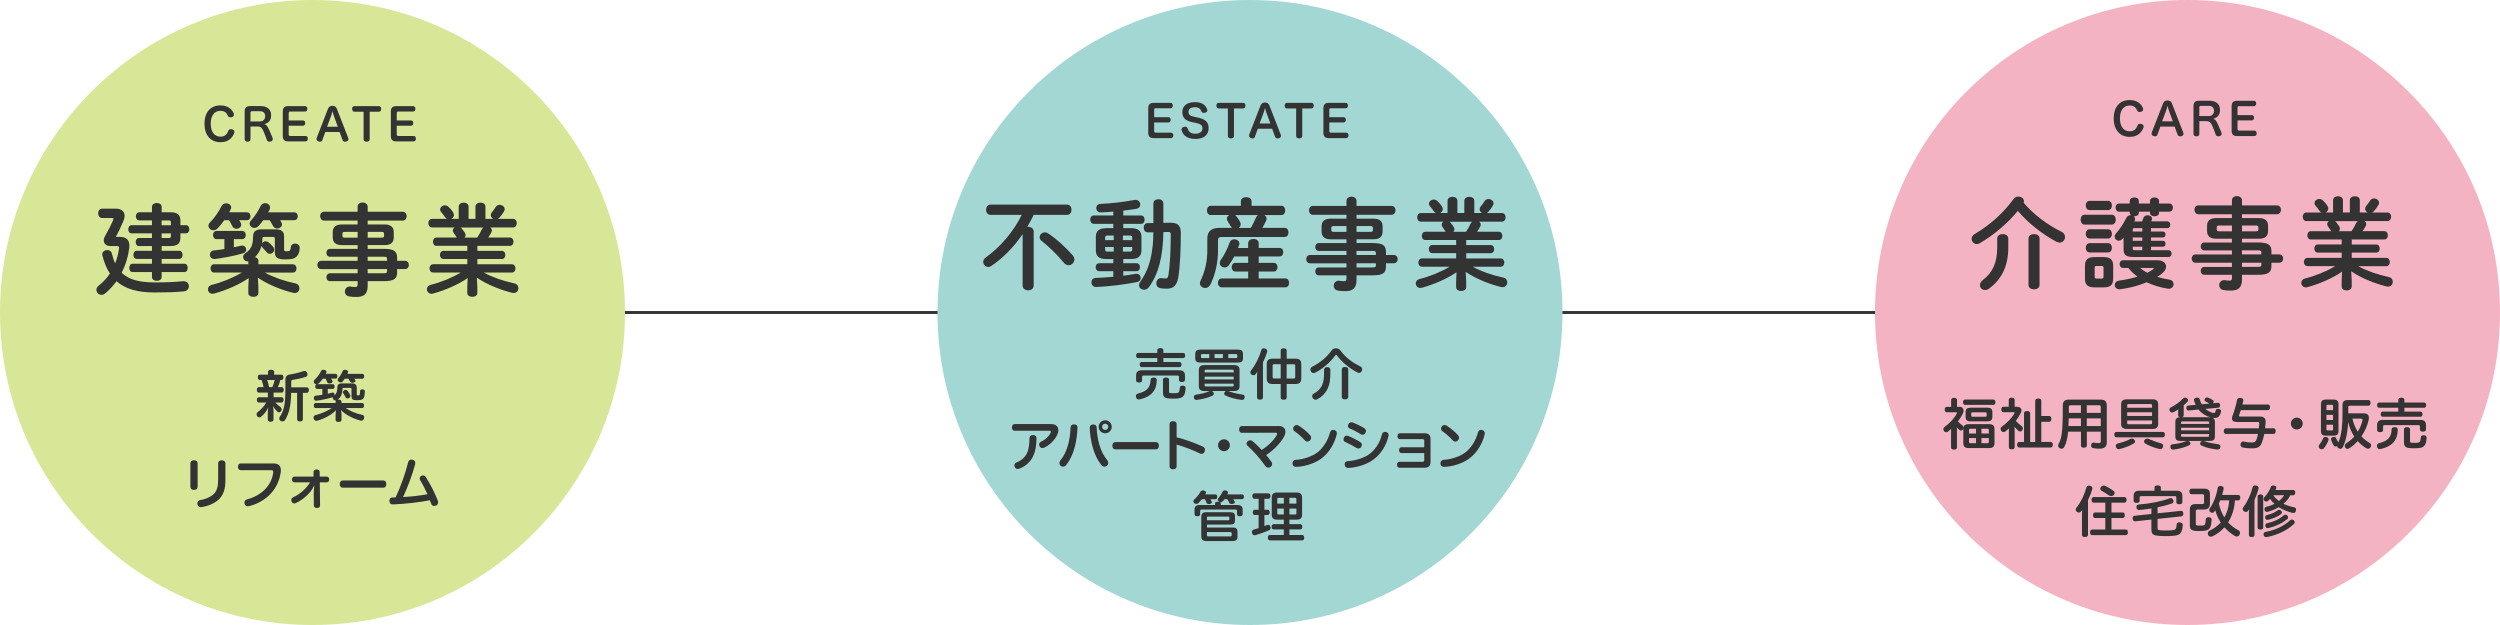 <?xml version="1.0" encoding="UTF-8"?>
<svg id="_レイヤー_2" data-name="レイヤー 2" xmlns="http://www.w3.org/2000/svg" viewBox="0 0 800 200">
  <defs>
    <style>
      .cls-1 {
        fill: #f4b3c2;
      }

      .cls-2 {
        fill: #333;
      }

      .cls-3 {
        fill: #d8e698;
      }

      .cls-4 {
        fill: #a2d7d4;
      }
    </style>
  </defs>
  <g id="_レイヤー_1-2" data-name="レイヤー 1">
    <g>
      <rect class="cls-2" x="50" y="99.53" width="700" height=".94"/>
      <g>
        <circle class="cls-3" cx="100" cy="100" r="100"/>
        <g>
          <path class="cls-2" d="M74.8,36.33c.04,.13,.07,.25,.07,.37,0,.4-.31,.66-.66,.78-.17,.05-.32,.08-.48,.08-.34,0-.64-.14-.8-.52-.39-.87-.99-1.57-2.4-1.57-1.93,0-3.1,1.54-3.1,4.12s1.17,4.14,3.13,4.14c1.5,0,2.13-.88,2.47-1.82,.14-.41,.48-.59,.86-.59,.14,0,.28,.03,.44,.07,.35,.11,.69,.38,.69,.8,0,.1-.01,.21-.05,.33-.48,1.29-1.64,2.99-4.38,2.99-3.23,0-5.16-2.28-5.16-5.92s1.92-5.86,5.09-5.86c2.68,0,3.86,1.5,4.29,2.61Z"/>
          <path class="cls-2" d="M87.23,44.18c.04,.11,.07,.21,.07,.31,0,.41-.32,.72-.71,.81-.13,.03-.25,.04-.38,.04-.35,0-.64-.13-.78-.49l-.35-.93c-1.02-2.69-1.28-3.44-2.65-3.44h-2.27v4.07c0,.51-.32,.79-.91,.79s-.96-.28-.96-.79v-8.82c0-1.27,.52-1.78,1.74-1.78h3.44c2.08,0,3.3,1.12,3.3,2.95,0,1.61-.83,2.45-2.16,2.82,.93,.28,1.22,1.12,2.29,3.63l.35,.83Zm-4.08-5.32c1.02,0,1.7-.66,1.7-1.66s-.56-1.61-1.64-1.61h-2.61c-.27,0-.45,.15-.45,.46v2.81h3Z"/>
          <path class="cls-2" d="M92.38,43.07c0,.29,.2,.44,.49,.44h4.9c.48,0,.74,.38,.74,.87s-.27,.87-.74,.87h-5.54c-1.22,0-1.74-.52-1.74-1.78v-7.73c0-1.26,.52-1.78,1.74-1.78h5.39c.48,0,.73,.37,.73,.86s-.25,.87-.73,.87h-4.8c-.29,0-.44,.15-.44,.49v2.37h4.56c.48,0,.73,.37,.73,.84s-.27,.84-.73,.84h-4.56v2.85Z"/>
          <path class="cls-2" d="M103.18,44.79c-.13,.41-.44,.56-.8,.56-.11,0-.24-.02-.37-.06-.42-.11-.73-.42-.73-.83,0-.1,.01-.2,.05-.31l3.63-9.34c.27-.67,.77-.95,1.42-.95s1.15,.28,1.42,.95l3.65,9.39c.05,.11,.07,.21,.07,.31,0,.39-.32,.69-.74,.8-.13,.03-.25,.04-.36,.04-.37,0-.68-.17-.82-.56l-.93-2.55h-4.57l-.93,2.55Zm4.92-4.24l-1.19-3.25c-.2-.53-.38-1.12-.52-1.74-.15,.62-.31,1.18-.51,1.74l-1.22,3.25h3.44Z"/>
          <path class="cls-2" d="M113.38,35.75c-.48,0-.71-.43-.71-.91s.24-.88,.71-.88h7.88c.48,0,.72,.41,.72,.88s-.25,.91-.72,.91h-2.96v8.82c0,.49-.38,.77-.97,.77s-.98-.28-.98-.77v-8.82h-2.97Z"/>
          <path class="cls-2" d="M126.96,43.07c0,.29,.2,.44,.49,.44h4.9c.48,0,.74,.38,.74,.87s-.27,.87-.74,.87h-5.54c-1.22,0-1.74-.52-1.74-1.78v-7.73c0-1.26,.52-1.78,1.74-1.78h5.39c.48,0,.73,.37,.73,.86s-.25,.87-.73,.87h-4.8c-.29,0-.44,.15-.44,.49v2.37h4.56c.48,0,.73,.37,.73,.84s-.27,.84-.73,.84h-4.56v2.85Z"/>
        </g>
        <g>
          <path class="cls-2" d="M38.27,75.81c2.21,0,3.13,1.01,3.13,2.78,0,.32,0,.63-.07,.98-.38,2.81-1.2,5.4-2.4,7.71,2.21,2.15,5.53,3.09,10.58,3.09,3.44,0,6.03-.09,9-.38h.25c1.14,0,1.68,.79,1.68,1.61,0,.76-.51,1.55-1.58,1.64-3.16,.28-5.75,.35-9.41,.35-5.62,0-9.51-1.23-12.16-3.6-1.07,1.45-2.27,2.78-3.66,3.92-.38,.32-.76,.44-1.14,.44-.88,0-1.64-.73-1.64-1.58,0-.47,.22-.98,.79-1.42,1.39-1.07,2.56-2.37,3.54-3.82-1.08-1.61-1.83-3.51-2.4-5.72-.03-.13-.06-.28-.06-.41,0-.88,.82-1.39,1.61-1.39,.63,0,1.26,.32,1.45,1.07,.28,1.2,.63,2.28,1.07,3.19,.6-1.45,1.01-3.06,1.23-4.74,0-.09,.03-.19,.03-.25,0-.41-.19-.54-.76-.54h-1.96c-1.42,0-2.18-.73-2.18-1.8,0-.47,.16-1.01,.51-1.58,.91-1.55,1.89-3.51,2.49-4.93,.06-.16,.1-.28,.1-.38,0-.22-.16-.28-.54-.28h-3.03c-.88,0-1.33-.76-1.33-1.52s.44-1.48,1.33-1.48h4.33c1.83,0,2.81,.95,2.81,2.34,0,.47-.13,1.01-.38,1.58-.85,1.99-1.61,3.6-2.4,5.05l.07,.06h1.1Zm6.22,2.94c-.73,0-1.07-.66-1.07-1.3,0-.66,.35-1.3,1.07-1.3h4.14v-1.48h-6.54c-.7,0-1.05-.66-1.05-1.3,0-.66,.35-1.3,1.05-1.3h6.54v-1.55h-4.07c-.73,0-1.08-.66-1.08-1.3,0-.66,.35-1.3,1.08-1.3h4.07v-1.74c0-.82,.79-1.23,1.55-1.23s1.55,.41,1.55,1.23v1.74h2.78c2.4,0,3.22,.95,3.22,2.65v1.49h1.8c.7,0,1.05,.63,1.05,1.3,0,.63-.35,1.3-1.05,1.3h-1.8v1.42c0,1.71-.82,2.66-3.22,2.66h-2.78v1.51h5.66c.69,0,1.04,.63,1.04,1.3s-.35,1.3-1.04,1.3h-5.66v1.55h7.3c.7,0,1.04,.66,1.04,1.33s-.35,1.33-1.04,1.33h-7.3v1.58c0,.82-.76,1.23-1.55,1.23s-1.55-.41-1.55-1.23v-1.58h-6.22c-.7,0-1.04-.66-1.04-1.33s.35-1.33,1.04-1.33h6.22v-1.55h-4.9c-.7,0-1.04-.66-1.04-1.3s.35-1.3,1.04-1.3h4.9v-1.51h-4.14Zm7.23-6.66h2.97v-.95c0-.47-.1-.6-.82-.6h-2.15v1.55Zm0,2.59v1.48h2.15c.73,0,.82-.13,.82-.6v-.88h-2.97Z"/>
          <path class="cls-2" d="M83.95,76.57c0,.44-.03,.88-.1,1.33,.22-.41,.66-.7,1.17-.7,.28,0,.6,.1,.88,.32,.57,.41,.95,.85,1.49,1.49,.25,.28,.35,.6,.35,.88,0,.73-.66,1.33-1.39,1.33-.35,0-.69-.13-1.01-.51-.35-.44-.76-.88-1.29-1.42-.19-.19-.32-.45-.35-.66-.35,1.39-1.07,2.65-2.12,3.66,.6,.13,1.11,.51,1.11,1.17v1.11h11.02c.79,0,1.17,.66,1.17,1.33s-.38,1.33-1.17,1.33h-8.97c2.75,1.49,6.16,2.69,9.82,3.47,.88,.19,1.26,.85,1.26,1.52,0,.79-.54,1.55-1.51,1.55-.16,0-.35-.03-.54-.07-4.14-1.04-8.21-2.78-11.25-4.83l.16,3v1.89c0,.82-.79,1.23-1.61,1.23s-1.61-.41-1.61-1.23v-1.89l.13-2.88c-3.1,2.11-7.11,3.85-11.09,4.96-.19,.03-.35,.06-.51,.06-.91,0-1.45-.73-1.45-1.45,0-.6,.35-1.17,1.17-1.39,3.41-.85,6.79-2.24,9.67-3.95h-8.84c-.76,0-1.17-.66-1.17-1.33s.41-1.33,1.17-1.33h10.93v-.95c-.1,.03-.16,.03-.25,.03-.79,0-1.42-.66-1.42-1.42,0-.44,.25-.91,.79-1.26,1.67-1.07,2.37-2.56,2.37-4.93v-.16c0-1.71,.82-2.49,2.78-2.49h4.42c1.99,0,2.75,.76,2.75,2.34v4.17c0,.41,.19,.53,.73,.53,1.04,0,1.33-.19,1.42-1.33,.06-.79,.7-1.14,1.36-1.14,.73,0,1.49,.44,1.49,1.3,0,.73-.22,1.86-.66,2.46-.7,.88-1.45,1.3-3.86,1.3-2.62,0-3.44-.57-3.44-2.34v-4.26c0-.48-.16-.6-.73-.6h-2.56c-.57,0-.7,.13-.7,.6v.16Zm-4.93-8.63c.76,0,1.14,.63,1.14,1.26s-.38,1.26-1.14,1.26h-2.46c.16,.28,.32,.54,.47,.82,.13,.22,.16,.44,.16,.63,0,.76-.76,1.3-1.51,1.3-.54,0-1.11-.28-1.39-.92-.28-.6-.6-1.2-1.01-1.83h-1.52c-.66,.95-1.39,1.86-2.11,2.59-.44,.44-.92,.63-1.36,.63-.85,0-1.58-.66-1.58-1.45,0-.35,.16-.73,.54-1.11,1.42-1.39,2.78-3.44,3.63-5.15,.32-.66,.92-.91,1.52-.91,.79,0,1.58,.54,1.58,1.33,0,.19-.07,.41-.19,.66-.12,.28-.28,.57-.44,.88h5.69Zm-7.23,8.59h-2.46c-.79,0-1.17-.66-1.17-1.33,0-.63,.38-1.3,1.17-1.3h8.15c.79,0,1.17,.66,1.17,1.3,0,.66-.38,1.33-1.17,1.33h-2.65v2.59c.82-.16,1.64-.32,2.37-.5,.13-.03,.22-.03,.35-.03,.76,0,1.23,.63,1.23,1.26,0,.51-.28,1.01-.95,1.2-2.84,.85-6.22,1.45-9.03,1.83h-.22c-.95,0-1.42-.69-1.42-1.36s.41-1.3,1.26-1.39c1.04-.09,2.21-.25,3.38-.44v-3.16Zm22.37-8.59c.76,0,1.13,.63,1.13,1.26s-.38,1.26-1.13,1.26h-4.52c.16,.25,.28,.48,.41,.73,.13,.22,.19,.44,.19,.63,0,.76-.76,1.3-1.55,1.3-.51,0-1.01-.22-1.33-.82-.32-.6-.66-1.23-1.07-1.83h-2.05c-.47,.66-.98,1.26-1.48,1.83-.41,.44-.92,.63-1.36,.63-.82,0-1.51-.63-1.51-1.39,0-.32,.13-.7,.44-1.01,1.23-1.33,2.31-3.06,3.09-4.64,.28-.6,.88-.88,1.45-.88,.79,0,1.55,.57,1.55,1.39,0,.22-.03,.44-.16,.7-.13,.28-.28,.57-.44,.85h8.34Z"/>
          <path class="cls-2" d="M109.32,78.43c-1.61,0-2.84-.66-2.84-2.43v-1.74c0-1.55,.95-2.43,2.84-2.43h5.12v-1.23h-10.74c-.82,0-1.26-.76-1.26-1.45s.41-1.39,1.26-1.39h10.74v-1.64c0-.88,.79-1.33,1.58-1.33s1.64,.47,1.64,1.36v1.61h11.18c.85,0,1.3,.69,1.3,1.42,0,.69-.44,1.42-1.3,1.42h-11.18v1.23h5.5c1.89,0,2.84,.88,2.84,2.43v1.74c0,1.55-.95,2.43-2.84,2.43h-5.5v1.2h5.12c3.41,0,4.3,.82,4.3,2.91v.91h2.46c.85,0,1.3,.66,1.3,1.33s-.44,1.33-1.3,1.33h-2.46v.95c0,2.09-.88,2.91-4.3,2.91h-5.12v1.52c0,2.69-1.33,3.54-3.6,3.54-1.01,0-1.74-.06-2.37-.19-.92-.16-1.33-.85-1.33-1.55,0-.79,.57-1.61,1.58-1.61,.1,0,.22,0,.35,.03,.5,.1,.85,.13,1.3,.13,.69,0,.85-.22,.85-.82v-1.05h-8.85c-.76,0-1.14-.63-1.14-1.26s.38-1.26,1.14-1.26h8.85v-1.33h-11.66c-.82,0-1.23-.7-1.23-1.33s.41-1.33,1.23-1.33h11.66v-1.3h-8.85c-.76,0-1.14-.63-1.14-1.26s.38-1.26,1.14-1.26h8.85v-1.2h-5.12Zm5.12-2.37v-1.86h-4.04c-.66,0-.82,.19-.82,.63v.6c0,.57,.32,.63,.82,.63h4.04Zm3.22,0h4.42c.66,0,.82-.19,.82-.63v-.6c0-.44-.16-.63-.82-.63h-4.42v1.86Zm0,7.39h6.19v-.57c0-.63-.19-.73-1.33-.73h-4.87v1.3Zm0,2.66v1.33h4.87c1.13,0,1.33-.1,1.33-.73v-.6h-6.19Z"/>
          <path class="cls-2" d="M139.69,78.68c-.76,0-1.14-.66-1.14-1.33s.38-1.33,1.14-1.33h6.51l-.07-.1c-.32-.47-.6-.91-.91-1.33-.22-.28-.32-.57-.32-.82,0-.41,.22-.76,.57-.98h-7.23c-.76,0-1.17-.7-1.17-1.39s.41-1.36,1.17-1.36h4.8c-.25-.13-.47-.32-.66-.6-.28-.47-.66-.91-1.2-1.55-.25-.28-.35-.57-.35-.82,0-.73,.73-1.36,1.55-1.36,.41,0,.82,.16,1.17,.5,.51,.47,.92,.95,1.33,1.55,.25,.38,.38,.73,.38,1.04,0,.54-.38,1.01-.85,1.23h2.37v-3.89c0-.88,.79-1.3,1.58-1.3s1.58,.41,1.58,1.3v3.89h2.21v-3.89c0-.88,.79-1.3,1.61-1.3s1.58,.41,1.58,1.3v3.89h2.53c-.48-.22-.82-.66-.82-1.2,0-.32,.1-.6,.35-.91,.41-.47,.79-.98,1.17-1.61,.32-.54,.82-.76,1.33-.76,.79,0,1.61,.6,1.61,1.39,0,.22-.1,.47-.25,.76-.44,.7-.91,1.39-1.45,1.96-.16,.16-.32,.28-.51,.38h4.87c.82,0,1.2,.69,1.2,1.36s-.38,1.39-1.2,1.39h-7.3c.32,.22,.53,.53,.53,.95,0,.22-.06,.44-.19,.66-.32,.6-.63,1.1-.98,1.61h6.95c.76,0,1.14,.66,1.14,1.33s-.38,1.33-1.14,1.33h-10.42v1.61h7.83c.76,0,1.11,.63,1.11,1.3s-.35,1.3-1.11,1.3h-7.83v1.68h11.02c.79,0,1.17,.66,1.17,1.33s-.38,1.33-1.17,1.33h-8.97c2.75,1.49,6.16,2.69,9.82,3.47,.88,.19,1.26,.85,1.26,1.52,0,.79-.54,1.55-1.51,1.55-.16,0-.35-.03-.54-.07-4.14-1.04-8.21-2.78-11.25-4.83l.16,3v1.89c0,.82-.79,1.23-1.61,1.23s-1.61-.41-1.61-1.23v-1.89l.13-2.88c-3.1,2.11-7.11,3.85-11.09,4.96-.19,.03-.35,.06-.51,.06-.91,0-1.45-.73-1.45-1.45,0-.6,.35-1.17,1.17-1.39,3.41-.85,6.79-2.24,9.67-3.95h-8.84c-.76,0-1.17-.66-1.17-1.33s.41-1.33,1.17-1.33h10.93v-1.68h-7.65c-.73,0-1.11-.66-1.11-1.3s.38-1.3,1.11-1.3h7.65v-1.61h-9.82Zm13.01-2.65c.54-.79,1.04-1.68,1.42-2.53,.16-.32,.35-.53,.57-.69h-7.3c.13,.06,.22,.16,.32,.25,.41,.51,.7,.89,1.05,1.45,.16,.25,.22,.51,.22,.73,0,.28-.13,.57-.32,.79h4.04Z"/>
        </g>
        <g>
          <path class="cls-2" d="M90.13,123.88c.42,0,.67,.35,.67,.86s-.25,.89-.67,.89h-2.58v1.48h2.51c.44,0,.69,.32,.69,.84,0,.49-.25,.86-.69,.86h-1.93c.52,.61,1.11,1.07,1.61,1.44,.25,.17,.39,.44,.39,.72,0,.2-.05,.39-.17,.56-.18,.28-.42,.42-.67,.42-.16,0-.33-.05-.48-.19-.46-.39-1.02-1.07-1.46-1.79,.12,.49,.17,1.07,.17,1.55v2.79c0,.4-.35,.65-.91,.65s-.91-.24-.91-.65v-2.35c0-.54,.07-1.11,.18-1.61-.53,1.18-1.44,2.28-2.35,3.02-.16,.12-.35,.19-.54,.19-.25,0-.51-.12-.69-.38-.14-.2-.21-.4-.21-.6,0-.26,.12-.53,.37-.71,1-.75,2.02-1.82,2.74-3.05h-2.34c-.42,0-.67-.35-.67-.86s.25-.84,.67-.84h2.86v-1.48h-2.86c-.44,0-.67-.37-.67-.89s.23-.86,.67-.86h1.49c-.16-.77-.39-1.53-.63-2.29h-.54c-.44,0-.68-.35-.68-.88s.24-.83,.68-.83h2.58v-.91c0-.4,.4-.67,.98-.67s1,.26,1,.67v.91h2.28c.42,0,.67,.32,.67,.83s-.25,.88-.67,.88h-.32c-.16,.79-.46,1.56-.81,2.29h1.23Zm-2.97,0c.32-.74,.56-1.49,.75-2.29h-2.42c.28,.74,.49,1.51,.61,2.29h1.06Zm10.99,.05c.44,0,.7,.37,.7,.88s-.26,.91-.7,.91h-1.23v8.41c0,.46-.33,.74-.93,.74-.56,0-.91-.28-.91-.74v-8.41h-1.91c-.04,2.3-.23,4.02-.6,5.45-.33,1.24-.81,2.37-1.33,3.21-.2,.32-.51,.48-.86,.48-.2,0-.4-.05-.58-.18-.3-.19-.44-.47-.44-.77,0-.19,.07-.39,.2-.58,.53-.74,.95-1.7,1.25-2.76,.38-1.51,.52-3.32,.52-6.2v-2.84c0-1.06,.51-1.58,1.42-1.7,1.43-.21,3.02-.6,4.34-1.07,.12-.03,.23-.05,.35-.05,.37,0,.69,.21,.84,.6,.07,.17,.11,.33,.11,.49,0,.37-.18,.67-.49,.76-1.3,.46-2.83,.79-4.21,.98-.39,.05-.49,.21-.49,.7v1.7h4.97Z"/>
          <path class="cls-2" d="M104.89,126c.46-.11,.89-.23,1.3-.34,.11-.03,.21-.05,.3-.05,.26,0,.48,.16,.53,.49,.02,.09,.03,.19,.03,.28,0,.05,0,.1-.02,.16,.62-.56,.91-1.28,.91-2.57,0-.88,.46-1.28,1.42-1.28h3.35c.95,0,1.46,.46,1.46,1.39v2.16c0,.23,.07,.28,.37,.28,.09,0,.23,0,.3-.02,.16-.03,.25-.12,.28-.28,.05-.21,.11-.65,.11-1.09,0-.39,.35-.54,.75-.54s.77,.19,.77,.61v.03c-.04,.88-.12,1.65-.34,2.07-.19,.39-.67,.63-1.14,.7-.28,.03-.69,.07-1.07,.07h-.24c-1.16-.04-1.48-.35-1.48-1.29v-2.3c0-.3-.12-.37-.4-.37h-2.05c-.3,0-.42,.09-.44,.4-.05,1.51-.49,2.67-1.54,3.39,.09-.02,.17-.02,.28-.02,.6,0,.95,.25,.95,.62v.46h6.59c.42,0,.62,.32,.62,.81s-.2,.81-.62,.81h-5.25c1.49,1.02,3.46,1.81,5.36,2.19,.35,.07,.56,.34,.56,.74,0,.12-.02,.25-.05,.39-.14,.47-.48,.72-.88,.72-.09,0-.19-.02-.3-.05-2.37-.63-4.76-1.84-6.18-3.35,.09,.49,.16,1.06,.16,1.55v1.58c0,.42-.35,.67-.95,.67s-.95-.25-.95-.67v-1.58c0-.46,.07-1.02,.16-1.51-1.51,1.51-3.7,2.69-6.01,3.37-.09,.02-.19,.03-.28,.03-.4,0-.75-.26-.88-.68-.03-.14-.05-.26-.05-.37,0-.14,.02-.25,.07-.35,.09-.19,.25-.35,.51-.4,1.84-.48,3.78-1.29,5.23-2.27h-5.11c-.4,0-.62-.34-.62-.81s.21-.81,.6-.81h6.39v-.46c0-.12,.03-.25,.11-.34h-.11c-.19,0-.4-.09-.62-.24-.19-.18-.28-.39-.28-.6,0-.09,.02-.16,.04-.24l-.04,.02c-1.58,.47-3.46,.88-5.19,1.11-.05,.02-.11,.02-.16,.02-.4,0-.65-.26-.72-.76-.02-.05-.02-.1-.02-.16,0-.37,.21-.63,.62-.69,.68-.07,1.4-.17,2.12-.3v-1.88h-1.69c-.37,0-.58-.3-.58-.76s.21-.75,.58-.75h5.04c.39,0,.58,.32,.58,.75s-.2,.76-.58,.76h-1.61v1.53Zm1.07-4.83c.17,.28,.3,.51,.4,.72,.05,.09,.07,.16,.07,.23,0,.25-.25,.46-.63,.54-.12,.03-.25,.05-.35,.05-.35,0-.61-.14-.72-.38-.12-.34-.32-.7-.56-1.16h-.86c-.4,.56-.84,1.09-1.28,1.48-.21,.21-.48,.33-.74,.33-.21,0-.4-.07-.6-.24-.19-.18-.3-.4-.3-.62s.09-.4,.28-.6c.79-.75,1.53-1.62,2.07-2.78,.12-.28,.4-.42,.74-.42,.12,0,.26,.02,.4,.05,.39,.12,.61,.34,.61,.63,0,.09-.03,.19-.09,.3-.04,.11-.09,.21-.16,.32h3.09c.39,0,.63,.25,.63,.79,0,.51-.25,.75-.63,.75h-1.38Zm7.43,.02c.12,.18,.23,.35,.32,.53,.03,.07,.05,.14,.05,.21,0,.23-.23,.4-.6,.51-.12,.02-.23,.04-.33,.04-.37,0-.69-.14-.81-.39s-.3-.56-.51-.9h-1.19c-.21,.3-.42,.6-.67,.9-.16,.21-.39,.3-.62,.3-.24,0-.51-.11-.72-.3-.17-.16-.26-.34-.26-.54,0-.16,.07-.35,.21-.53,.61-.72,1-1.35,1.39-2.27,.14-.3,.35-.42,.67-.42,.14,0,.28,.02,.42,.05,.46,.11,.66,.32,.66,.6,0,.11-.02,.19-.07,.3-.03,.12-.09,.25-.14,.35h4.74c.38,0,.61,.26,.61,.79s-.23,.77-.61,.77h-2.55Zm-2.78,3.57c.23,0,.44,.09,.58,.26,.35,.42,.69,.97,.89,1.42,.03,.09,.05,.17,.05,.26,0,.26-.18,.54-.46,.7-.14,.07-.3,.11-.44,.11-.28,0-.54-.14-.65-.39-.2-.42-.49-.91-.76-1.28-.07-.11-.1-.21-.1-.32,0-.24,.17-.49,.44-.65,.14-.09,.3-.12,.44-.12Z"/>
          <path class="cls-2" d="M63.24,155.79c0,.63-.48,.98-1.16,.98s-1.16-.33-1.16-.97v-7.53c0-.63,.49-.99,1.16-.99s1.16,.34,1.16,.97v7.54Zm6.57-7.5c0-.65,.47-1,1.14-1s1.18,.34,1.18,.97v5.5c0,2.79-.7,4.73-2.12,6.06-1.35,1.24-3.46,2.19-5.53,2.44-.07,.02-.12,.02-.2,.02-.54,0-.97-.32-1.09-.86-.02-.11-.04-.21-.04-.32,0-.53,.32-.95,.86-1.06,1.74-.28,3.41-1,4.37-1.93,1.02-.99,1.43-2.46,1.43-4.69v-5.13Z"/>
          <path class="cls-2" d="M87.42,148.3c1.04,0,1.6,.21,2.02,.72,.3,.39,.44,.91,.44,1.51,0,.19-.02,.38-.04,.6-.75,5.28-4.46,9.36-10.08,10.82-.16,.05-.32,.07-.46,.07-.49,0-.86-.26-1.02-.74-.05-.14-.07-.3-.07-.44,0-.49,.28-.88,.81-1.03,4.66-1.25,7.85-4.39,8.4-8.54,.02-.09,.02-.17,.02-.25,0-.42-.21-.56-.72-.56h-9.69c-.54,0-.88-.47-.88-1.09s.33-1.07,.88-1.07h10.4Z"/>
          <path class="cls-2" d="M104.62,152.51c.44,0,.72,.4,.72,.93s-.28,.9-.72,.9h-2.29l.09,7.41c0,.51-.39,.81-.97,.81-.63,0-1.02-.32-1.02-.79l-.03-4.06c0-.72,.09-1.49,.19-2.25l-.09-.02c-.35,.77-.75,1.43-1.23,1.99-1.32,1.53-2.99,2.84-4.62,3.56-.16,.07-.32,.11-.46,.11-.38,0-.7-.21-.86-.54-.09-.16-.12-.34-.12-.51,0-.37,.18-.74,.53-.88,2.16-.95,4.3-2.86,5.5-4.83h-5.06c-.46,0-.75-.4-.75-.9,0-.53,.3-.93,.75-.93h6.15v-1.49c0-.51,.42-.79,.98-.79,.61,0,.98,.3,.98,.77l.02,1.51h2.3Z"/>
          <path class="cls-2" d="M109.67,156.06c-.61,0-.95-.49-.95-1.16s.34-1.16,.97-1.16h12.96c.63,0,.97,.49,.97,1.16s-.33,1.16-.97,1.16h-12.98Z"/>
          <path class="cls-2" d="M136.8,158.17c-.69-1.49-1.51-3.18-2.37-4.57-.09-.17-.12-.35-.12-.51,0-.37,.19-.7,.54-.84,.17-.07,.35-.11,.49-.11,.4,0,.74,.19,.97,.6,1.4,2.18,2.9,5.16,3.76,7.39,.09,.23,.12,.46,.12,.65,0,.48-.25,.84-.74,1.02-.18,.07-.35,.1-.51,.1-.4,0-.74-.21-.89-.56-.14-.4-.3-.77-.51-1.26-3.3,.66-7.83,1.18-11.78,1.33h-.12c-.58,0-1-.37-1.03-1v-.14c0-.63,.33-1.06,.86-1.07,.17-.02,.39-.02,.58-.02h.54c1.69-3.56,3.09-7.66,4.02-11.24,.16-.6,.51-.86,1.02-.86,.11,0,.23,.02,.35,.03,.54,.09,.91,.48,.91,1.04,0,.1-.02,.21-.03,.33-.9,3.48-2.41,7.41-3.87,10.57,2.58-.12,5.6-.49,7.82-.89Z"/>
        </g>
      </g>
      <g>
        <circle class="cls-1" cx="700" cy="100" r="100"/>
        <g>
          <path class="cls-2" d="M685.75,34.61c.04,.13,.07,.25,.07,.37,0,.4-.31,.66-.66,.78-.17,.05-.32,.09-.48,.09-.34,0-.64-.14-.8-.52-.39-.87-.99-1.57-2.4-1.57-1.93,0-3.1,1.54-3.1,4.12s1.17,4.14,3.13,4.14c1.5,0,2.13-.88,2.47-1.82,.14-.41,.48-.59,.86-.59,.14,0,.28,.03,.44,.07,.35,.11,.69,.38,.69,.8,0,.1-.01,.21-.05,.33-.48,1.29-1.64,2.99-4.38,2.99-3.23,0-5.16-2.28-5.16-5.92s1.92-5.86,5.09-5.86c2.68,0,3.86,1.5,4.29,2.61Z"/>
          <path class="cls-2" d="M690.39,43.07c-.13,.4-.44,.56-.8,.56-.11,0-.24-.02-.36-.06-.42-.11-.73-.42-.73-.83,0-.1,.01-.2,.05-.31l3.63-9.34c.27-.67,.77-.95,1.42-.95s1.15,.28,1.42,.95l3.65,9.39c.05,.11,.07,.21,.07,.31,0,.39-.32,.69-.74,.8-.13,.03-.25,.04-.36,.04-.37,0-.68-.17-.82-.56l-.93-2.55h-4.57l-.93,2.55Zm4.92-4.24l-1.19-3.25c-.2-.53-.38-1.12-.52-1.74-.15,.62-.31,1.18-.51,1.74l-1.22,3.25h3.44Z"/>
          <path class="cls-2" d="M710.86,42.47c.04,.11,.07,.21,.07,.31,0,.41-.32,.72-.71,.81-.13,.03-.25,.04-.38,.04-.35,0-.64-.13-.78-.49l-.35-.93c-1.02-2.69-1.28-3.44-2.65-3.44h-2.27v4.07c0,.51-.32,.79-.91,.79s-.96-.28-.96-.79v-8.82c0-1.27,.52-1.78,1.74-1.78h3.44c2.08,0,3.3,1.12,3.3,2.95,0,1.61-.83,2.46-2.16,2.82,.93,.28,1.22,1.12,2.29,3.63l.35,.83Zm-4.08-5.32c1.02,0,1.7-.66,1.7-1.66s-.56-1.61-1.64-1.61h-2.61c-.27,0-.45,.15-.45,.46v2.81h3Z"/>
          <path class="cls-2" d="M716.01,41.36c0,.29,.2,.44,.49,.44h4.9c.48,0,.74,.38,.74,.87s-.27,.87-.74,.87h-5.54c-1.22,0-1.74-.52-1.74-1.78v-7.73c0-1.26,.52-1.78,1.74-1.78h5.39c.48,0,.73,.37,.73,.86s-.25,.87-.73,.87h-4.8c-.29,0-.44,.15-.44,.49v2.37h4.56c.48,0,.73,.36,.73,.84s-.27,.84-.73,.84h-4.56v2.85Z"/>
        </g>
        <g>
          <path class="cls-2" d="M659.67,74.15c.79,.38,1.14,1.04,1.14,1.71,0,.88-.7,1.77-1.74,1.77-.32,0-.7-.1-1.11-.32-4.3-2.31-8.91-5.88-12.26-9.82-3.28,3.98-7.68,7.74-12.22,10.36-.32,.19-.63,.25-.92,.25-.91,0-1.64-.79-1.64-1.67,0-.57,.28-1.14,.98-1.55,4.86-2.84,9.22-6.76,12.42-11.18,.41-.57,1.01-.79,1.58-.79,.91,0,1.77,.6,1.77,1.48,0,.16-.03,.32-.1,.51,3.1,3.66,7.61,7.08,12.1,9.26Zm-20.56,2.18c0-.95,.88-1.42,1.77-1.42s1.77,.48,1.77,1.42v3c0,5.62-2.05,10.01-6.13,13.01-.44,.32-.92,.47-1.3,.47-.95,0-1.64-.73-1.64-1.58,0-.53,.28-1.1,.92-1.61,3.22-2.46,4.61-5.68,4.61-10.45v-2.84Zm10.01,0c0-.95,.88-1.42,1.77-1.42s1.77,.48,1.77,1.42v14.85c0,.95-.88,1.42-1.77,1.42s-1.77-.47-1.77-1.42v-14.85Z"/>
          <path class="cls-2" d="M667.06,71.87c-.82,0-1.26-.79-1.26-1.58s.44-1.58,1.26-1.58h8.69c.85,0,1.3,.79,1.3,1.58s-.44,1.58-1.3,1.58h-8.69Zm3.16,20.09c-2.28,0-3.03-.95-3.03-2.81v-4.04c0-1.89,.76-2.84,3.03-2.84h2.97c2.28,0,3.03,.95,3.03,2.84v4.04c0,2.12-1.01,2.81-3.03,2.81h-2.97Zm-1.58-24.73c-.79,0-1.2-.76-1.2-1.48s.41-1.48,1.2-1.48h5.94c.82,0,1.23,.73,1.23,1.48s-.41,1.48-1.23,1.48h-5.94Zm0,9.1c-.79,0-1.2-.76-1.2-1.48s.41-1.48,1.2-1.48h5.94c.82,0,1.23,.73,1.23,1.48s-.41,1.48-1.23,1.48h-5.94Zm0,4.45c-.79,0-1.2-.76-1.2-1.48s.41-1.49,1.2-1.49h5.94c.82,0,1.23,.73,1.23,1.49s-.41,1.48-1.23,1.48h-5.94Zm3.89,8.37c.44,0,.6-.19,.6-.7v-2.68c0-.51-.16-.66-.6-.66h-1.64c-.44,0-.6,.16-.6,.66v2.68c0,.44,.16,.7,.6,.7h1.64Zm12.95-18.32c.16-.35,.25-.7,.38-1.04,.22-.63,.79-.91,1.36-.91,.73,0,1.42,.41,1.42,1.07,0,.13,0,.28-.06,.41l-.19,.47h5.12c.66,0,.98,.54,.98,1.08,0,.57-.32,1.1-.98,1.1h-5.18v1.08h3.82c.57,0,.82,.47,.82,.95s-.25,.95-.82,.95h-3.82v1.07h3.82c.57,0,.82,.47,.82,.95s-.25,.95-.82,.95h-3.82v1.11h5.59c.66,0,.98,.54,.98,1.07,0,.57-.32,1.11-.98,1.11h-11.03c-2.81,0-3.35-.79-3.35-2.62v-3.57c-.13,.13-.22,.25-.35,.38-.38,.41-.82,.57-1.2,.57-.73,0-1.29-.57-1.29-1.26,0-.35,.12-.73,.44-1.07,1.2-1.33,2.49-3.29,3.32-5.02,.28-.57,.79-.79,1.29-.79h.16c-.22-.19-.38-.44-.38-.76v-.38h-3.44c-.73,0-1.11-.66-1.11-1.3s.38-1.29,1.11-1.29h3.44v-.82c0-.76,.73-1.14,1.45-1.14s1.45,.38,1.45,1.14v.82h3.57v-.82c0-.76,.73-1.14,1.45-1.14s1.45,.38,1.45,1.14v.82h3.29c.76,0,1.14,.63,1.14,1.29s-.38,1.3-1.14,1.3h-3.29v.38c0,.73-.73,1.11-1.45,1.11s-1.45-.38-1.45-1.11v-.38h-3.57v.38c0,.73-.73,1.11-1.45,1.11h-.22c.28,.22,.47,.5,.47,.88,0,.19-.07,.38-.16,.6l-.1,.16h2.49Zm-6.1,14.91c-.73,0-1.11-.63-1.11-1.23,0-.63,.38-1.23,1.11-1.23h10.99c1.74,0,2.78,.88,2.78,2.02,0,.7-.38,1.45-1.23,2.15-.47,.41-1.01,.79-1.61,1.14,1.17,.38,2.46,.66,3.85,.88,.95,.13,1.39,.79,1.39,1.45,0,.73-.57,1.48-1.55,1.48-.13,0-.22,0-.35-.03-2.37-.38-4.64-1.07-6.7-2.05-2.66,1.11-5.62,1.89-8.5,2.24h-.25c-.95,0-1.48-.66-1.48-1.36,0-.63,.44-1.26,1.33-1.39,2.12-.28,4.14-.73,5.94-1.3-1.11-.79-2.08-1.71-2.94-2.78h-1.68Zm6.16-12.73h-2.37c-.6,0-.69,.1-.69,.51v.57h3.06v-1.08Zm-3.06,2.97v1.07h3.06v-1.07h-3.06Zm0,2.97v.6c0,.41,.09,.51,.69,.51h2.37v-1.11h-3.06Zm2.34,6.79c.7,.6,1.48,1.11,2.31,1.55,.69-.35,1.36-.73,1.89-1.14,.13-.09,.19-.16,.19-.25s-.13-.16-.38-.16h-4.01Z"/>
          <path class="cls-2" d="M709.1,76.39c-1.61,0-2.84-.66-2.84-2.43v-1.74c0-1.55,.95-2.43,2.84-2.43h5.12v-1.23h-10.74c-.82,0-1.26-.76-1.26-1.45s.41-1.39,1.26-1.39h10.74v-1.64c0-.88,.79-1.33,1.58-1.33s1.64,.47,1.64,1.36v1.61h11.18c.85,0,1.3,.69,1.3,1.42,0,.69-.44,1.42-1.3,1.42h-11.18v1.23h5.5c1.89,0,2.84,.88,2.84,2.43v1.74c0,1.55-.95,2.43-2.84,2.43h-5.5v1.2h5.12c3.41,0,4.3,.82,4.3,2.91v.91h2.46c.85,0,1.3,.66,1.3,1.33s-.44,1.33-1.3,1.33h-2.46v.95c0,2.09-.88,2.91-4.3,2.91h-5.12v1.52c0,2.69-1.33,3.54-3.6,3.54-1.01,0-1.74-.06-2.37-.19-.92-.16-1.33-.85-1.33-1.55,0-.79,.57-1.61,1.58-1.61,.1,0,.22,0,.35,.03,.5,.1,.85,.13,1.3,.13,.69,0,.85-.22,.85-.82v-1.05h-8.85c-.76,0-1.14-.63-1.14-1.26s.38-1.26,1.14-1.26h8.85v-1.33h-11.66c-.82,0-1.23-.7-1.23-1.33s.41-1.33,1.23-1.33h11.66v-1.3h-8.85c-.76,0-1.14-.63-1.14-1.26s.38-1.26,1.14-1.26h8.85v-1.2h-5.12Zm5.12-2.37v-1.86h-4.04c-.66,0-.82,.19-.82,.63v.6c0,.57,.32,.63,.82,.63h4.04Zm3.22,0h4.42c.66,0,.82-.19,.82-.63v-.6c0-.44-.16-.63-.82-.63h-4.42v1.86Zm0,7.39h6.19v-.57c0-.63-.19-.73-1.33-.73h-4.87v1.3Zm0,2.66v1.33h4.87c1.13,0,1.33-.1,1.33-.73v-.6h-6.19Z"/>
          <path class="cls-2" d="M739.49,76.64c-.76,0-1.14-.66-1.14-1.33s.38-1.33,1.14-1.33h6.51l-.07-.1c-.32-.47-.6-.91-.91-1.33-.22-.28-.32-.57-.32-.82,0-.41,.22-.76,.57-.98h-7.23c-.76,0-1.17-.7-1.17-1.39s.41-1.36,1.17-1.36h4.8c-.25-.13-.47-.32-.66-.6-.28-.47-.66-.91-1.2-1.55-.25-.28-.35-.57-.35-.82,0-.73,.73-1.36,1.55-1.36,.41,0,.82,.16,1.17,.5,.51,.47,.92,.95,1.33,1.55,.25,.38,.38,.73,.38,1.04,0,.54-.38,1.01-.85,1.23h2.37v-3.89c0-.88,.79-1.3,1.58-1.3s1.58,.41,1.58,1.3v3.89h2.21v-3.89c0-.88,.79-1.3,1.61-1.3s1.58,.41,1.58,1.3v3.89h2.53c-.48-.22-.82-.66-.82-1.2,0-.32,.09-.6,.35-.91,.41-.47,.79-.98,1.17-1.61,.32-.54,.82-.76,1.33-.76,.79,0,1.61,.6,1.61,1.39,0,.22-.1,.47-.25,.76-.44,.7-.91,1.39-1.45,1.96-.16,.16-.32,.28-.51,.38h4.87c.82,0,1.2,.69,1.2,1.36s-.38,1.39-1.2,1.39h-7.3c.32,.22,.53,.53,.53,.95,0,.22-.06,.44-.19,.66-.32,.6-.63,1.1-.98,1.61h6.95c.76,0,1.14,.66,1.14,1.33s-.38,1.33-1.14,1.33h-10.42v1.61h7.83c.76,0,1.11,.63,1.11,1.3s-.35,1.3-1.11,1.3h-7.83v1.68h11.02c.79,0,1.17,.66,1.17,1.33s-.38,1.33-1.17,1.33h-8.97c2.75,1.49,6.16,2.69,9.82,3.47,.88,.19,1.26,.85,1.26,1.52,0,.79-.54,1.55-1.51,1.55-.16,0-.35-.03-.54-.07-4.14-1.04-8.21-2.78-11.25-4.83l.16,3v1.89c0,.82-.79,1.23-1.61,1.23s-1.61-.41-1.61-1.23v-1.89l.13-2.88c-3.1,2.11-7.11,3.85-11.09,4.96-.19,.03-.35,.06-.51,.06-.91,0-1.45-.73-1.45-1.45,0-.6,.35-1.17,1.17-1.39,3.41-.85,6.79-2.24,9.67-3.95h-8.84c-.76,0-1.17-.66-1.17-1.33s.41-1.33,1.17-1.33h10.93v-1.68h-7.65c-.73,0-1.11-.66-1.11-1.3s.38-1.3,1.11-1.3h7.65v-1.61h-9.82Zm13.01-2.65c.54-.79,1.04-1.68,1.42-2.53,.16-.32,.35-.53,.57-.69h-7.3c.13,.06,.22,.16,.32,.25,.41,.51,.7,.89,1.05,1.45,.16,.25,.22,.51,.22,.73,0,.28-.13,.57-.32,.79h4.04Z"/>
        </g>
        <g>
          <path class="cls-2" d="M627.02,130.17c.84,0,1.32,.53,1.32,1.23,0,.21-.05,.44-.14,.69-.38,.89-.96,1.84-1.65,2.76,.46,.53,.95,.95,1.39,1.25,.23,.18,.37,.4,.38,.67,.16-.74,.69-1.05,1.72-1.05h6.41c1.26,0,1.79,.47,1.79,1.58v4.46c0,1.14-.53,1.63-1.79,1.63h-6.41c-1.26,0-1.78-.49-1.78-1.63v-4.62c-.02,.07-.03,.14-.07,.19-.19,.32-.44,.46-.68,.46-.16,0-.3-.05-.42-.16-.3-.23-.6-.53-.9-.84,.02,.37,.03,.74,.03,1.12v5.27c0,.44-.37,.69-.93,.69s-.95-.26-.95-.69v-4.79c0-.35,.02-.74,.03-1.14-.35,.33-.72,.63-1.03,.88-.17,.12-.37,.19-.56,.19-.26,0-.53-.14-.72-.42-.12-.19-.19-.4-.19-.6,0-.25,.12-.49,.35-.65,1.65-1.14,3.2-2.84,3.97-4.36,.03-.07,.05-.12,.05-.17,0-.12-.09-.19-.25-.19h-3c-.44,0-.69-.34-.69-.88,0-.51,.24-.86,.69-.86h1.38v-2.19c0-.44,.37-.69,.93-.69s.95,.24,.95,.69v2.19h.75Zm1.78-.61c-.42,0-.63-.37-.63-.86s.21-.84,.63-.84h9.1c.42,0,.63,.35,.63,.84s-.21,.86-.63,.86h-9.1Zm1.75,5.27c-1.07,0-1.55-.44-1.55-1.42v-1.55c0-.98,.48-1.4,1.56-1.4h5.39c1.12,0,1.61,.42,1.61,1.4v1.55c0,.98-.49,1.42-1.61,1.42h-5.41Zm1.78,2.37h-1.76c-.35,0-.49,.07-.49,.49v1.03h2.25v-1.53Zm0,2.98h-2.25v1.14c0,.44,.14,.51,.49,.51h1.76v-1.65Zm-1.09-8.23c-.33,0-.44,.07-.44,.33v.74c0,.26,.11,.33,.44,.33h4.02c.35,0,.46-.07,.46-.33v-.74c0-.26-.11-.33-.46-.33h-4.02Zm5.18,5.74c0-.42-.12-.49-.47-.49h-1.88v1.53h2.35v-1.03Zm-.47,4.14c.35,0,.47-.07,.47-.51v-1.14h-2.35v1.65h1.88Z"/>
          <path class="cls-2" d="M645.52,130.19c.86,0,1.35,.46,1.35,1.11,0,.25-.07,.49-.19,.77-.42,.89-.97,1.74-1.61,2.6,.61,.72,1.32,1.28,1.88,1.69,.26,.2,.37,.46,.37,.72,0,.23-.07,.46-.23,.65-.16,.21-.4,.35-.65,.35-.17,0-.37-.05-.52-.2-.37-.3-.83-.77-1.27-1.32,.02,.54,.04,1.05,.04,1.49v5.06c0,.42-.35,.67-.93,.67s-.93-.25-.93-.67v-4.48c0-.54,.02-1.06,.03-1.53-.39,.37-.77,.69-1.16,.98-.2,.12-.39,.19-.58,.19-.28,0-.56-.16-.74-.44-.12-.2-.19-.4-.19-.6,0-.28,.14-.54,.44-.74,1.56-1.11,3.16-2.7,3.97-4.2,.05-.09,.07-.16,.07-.23,0-.11-.09-.16-.25-.16h-3.32c-.44,0-.69-.35-.69-.88s.25-.86,.69-.86h1.7v-2.23c0-.42,.39-.67,.93-.67,.6,0,.95,.23,.95,.67v2.23h.84Zm10.69,11.24c.46,0,.7,.34,.7,.86s-.25,.91-.7,.91h-10.05c-.44,0-.69-.35-.69-.89s.25-.88,.69-.88h1.53v-9.2c0-.48,.42-.7,.98-.7s.98,.23,.98,.7v9.2h1.62v-13.21c0-.44,.38-.7,.97-.7s.97,.26,.97,.7v4.9h2.53c.46,0,.7,.37,.7,.91s-.24,.95-.7,.95h-2.53v6.44h3Z"/>
          <path class="cls-2" d="M661.79,138.13c-.16,1.98-.53,3.64-1.25,4.92-.14,.33-.46,.54-.84,.54-.16,0-.35-.04-.54-.14-.37-.2-.56-.51-.56-.86,0-.16,.03-.32,.11-.46,.95-1.58,1.23-3.88,1.32-7.11,.05-1.35,.07-3.04,.07-5.3,0-1.3,.65-1.84,1.89-1.84h10.26c1.26,0,1.92,.54,1.92,1.84v11.84c0,1.39-.75,2.02-2.37,2.02-.61,0-1.32-.05-1.95-.18-.44-.07-.7-.37-.7-.81,0-.07,0-.16,.02-.25,.11-.51,.4-.72,.74-.72,.05,0,.12,0,.17,.02,.53,.11,1,.16,1.42,.16,.6,0,.75-.14,.75-.65v-3.02h-4.46v4.48c0,.42-.37,.65-.95,.65s-.93-.23-.93-.65v-4.48h-4.11Zm.21-4.25c-.02,.61-.05,1.72-.09,2.47h3.99v-2.47h-3.9Zm3.9-1.76v-2.44h-3.27c-.44,0-.6,.12-.6,.6v1.84h3.86Zm6.34-1.84c0-.47-.14-.6-.58-.6h-3.88v2.44h4.46v-1.84Zm0,3.6h-4.46v2.47h4.46v-2.47Z"/>
          <path class="cls-2" d="M677.27,139.94c-.46,0-.7-.34-.7-.86,0-.56,.25-.86,.7-.86h14.8c.46,0,.7,.3,.7,.86,0,.52-.24,.86-.7,.86h-14.8Zm4.95,.4c.25,0,.51,.1,.74,.35,.16,.16,.26,.37,.26,.6,0,.21-.11,.42-.35,.58-1.3,.79-2.88,1.39-4.43,1.79-.16,.05-.32,.07-.46,.07-.4,0-.7-.2-.86-.65-.05-.14-.07-.26-.07-.4,0-.35,.2-.66,.63-.77,1.46-.35,2.9-.83,3.88-1.37,.23-.12,.44-.19,.65-.19Zm6.53-12.56c1.25,0,1.86,.44,1.86,1.63v6.22c0,1.18-.61,1.63-1.86,1.63h-8.13c-1.25,0-1.86-.46-1.86-1.63v-6.22c0-1.2,.61-1.63,1.86-1.63h8.13Zm-.09,1.97c0-.37-.11-.44-.46-.44h-7.04c-.35,0-.46,.07-.46,.44v.72h7.96v-.72Zm0,2.18h-7.96v1.16h7.96v-1.16Zm-7.96,2.61v.79c0,.35,.11,.44,.46,.44h7.04c.35,0,.46-.09,.46-.44v-.79h-7.96Zm10.86,7.32c.44,.12,.65,.44,.65,.83,0,.12-.02,.25-.07,.39-.16,.42-.46,.63-.84,.63-.12,0-.26-.02-.4-.05-1.56-.4-3.2-.98-4.44-1.75-.25-.16-.37-.39-.37-.63,0-.19,.09-.4,.24-.58,.23-.23,.48-.35,.76-.35,.19,0,.39,.05,.58,.14,1.05,.47,2.47,1.02,3.9,1.38Z"/>
          <path class="cls-2" d="M706.79,133.53c.21,0,.4,.02,.58,.03-1.51-.44-2.86-1.26-3.84-2.51l-3.16,.3h-.09c-.32,0-.6-.21-.65-.72v-.14c0-.46,.26-.67,.6-.71l2.39-.23c-.19-.4-.37-.86-.51-1.34-.02-.09-.04-.16-.04-.23,0-.39,.32-.63,.77-.7,.11-.02,.19-.04,.3-.04,.37,0,.65,.16,.75,.53,.18,.6,.4,1.12,.67,1.6l2.48-.23c-.42-.26-.9-.51-1.35-.75-.16-.09-.25-.25-.25-.44,0-.14,.05-.3,.18-.44,.19-.23,.4-.33,.65-.33,.11,0,.21,.02,.34,.07,.46,.18,1.21,.56,1.6,.86,.12,.1,.19,.23,.19,.37,0,.17-.1,.37-.28,.56l1.58-.14h.09c.34,0,.6,.21,.65,.72v.14c0,.46-.26,.67-.58,.7l-4.11,.39c.67,.6,1.46,1,2.3,1.26,.14,.05,.28,.07,.39,.07,.17,0,.3-.05,.38-.21,.11-.17,.2-.46,.26-.74,.07-.28,.34-.4,.65-.4,.11,0,.23,.02,.33,.03,.42,.11,.69,.35,.69,.69,0,.03,0,.09-.02,.12-.12,.74-.37,1.25-.77,1.65-.28,.28-.7,.44-1.28,.44-.19,0-.4-.02-.65-.05,.52,.21,.74,.62,.74,1.25v4.71c0,1-.46,1.42-1.62,1.42h-1.98c.12,.02,.23,.05,.35,.11,1.18,.49,2.81,.75,4.27,.95,.49,.05,.74,.35,.74,.74,0,.05,0,.12-.02,.19-.09,.53-.37,.77-.81,.77h-.12c-1.72-.18-3.64-.54-5.15-1.3-.28-.14-.4-.38-.4-.61,0-.19,.09-.39,.21-.54,.14-.16,.33-.26,.53-.3h-4.62c.19,.03,.38,.11,.54,.26,.16,.16,.25,.35,.25,.54,0,.23-.12,.44-.38,.58-1.43,.69-3.3,1.19-5.11,1.39h-.12c-.44,0-.7-.26-.79-.74-.02-.07-.02-.14-.02-.21,0-.46,.26-.7,.71-.74,1.56-.14,3.14-.53,4.23-.98,.12-.05,.24-.09,.37-.11h-2.14c-1.14,0-1.58-.42-1.58-1.42v-4.69c0-.93,.38-1.4,1.55-1.46-.4-.03-.65-.23-.65-.65v-1.21c0-.23,.02-.44,.03-.65-.51,.34-1.02,.63-1.47,.86-.17,.09-.35,.12-.51,.12-.28,0-.51-.12-.69-.38-.1-.18-.16-.37-.16-.53,0-.3,.14-.54,.42-.69,1.44-.74,2.9-1.72,3.87-2.81,.21-.23,.44-.34,.7-.34,.17,0,.35,.05,.53,.16,.28,.16,.46,.42,.46,.7,0,.16-.05,.32-.2,.46-.35,.39-.77,.77-1.21,1.14v3.16c0,.4-.23,.6-.62,.65h8.66Zm.11,1.67c0-.28-.11-.35-.42-.35h-8.11c-.32,0-.42,.07-.42,.35v.46h8.96v-.46Zm0,1.67h-8.96v.83h8.96v-.83Zm-8.96,2.04v.51c0,.28,.11,.35,.42,.35h8.11c.32,0,.42-.07,.42-.35v-.51h-8.96Z"/>
          <path class="cls-2" d="M722.82,137.04c.05-.47,.11-.97,.14-1.46v-.11c0-.33-.16-.44-.56-.44h-6.67c-.98,0-1.51-.4-1.51-1.14,0-.21,.05-.48,.16-.76,.56-1.44,1.12-3.39,1.48-5.14,.09-.46,.46-.67,.95-.67,.07,0,.14,0,.23,.02,.54,.05,.83,.34,.83,.74,0,.05,0,.12-.02,.2-.09,.38-.18,.77-.28,1.16h8.15c.44,0,.68,.33,.68,.86,0,.56-.24,.95-.68,.95h-8.66c-.17,.58-.37,1.11-.54,1.58-.03,.09-.05,.17-.05,.25,0,.14,.12,.21,.47,.21h6.2c1.25,0,1.86,.51,1.86,1.67v.2c-.05,.65-.1,1.28-.17,1.89h2.72c.44,0,.66,.35,.66,.88s-.23,.93-.66,.93h-2.99c-.21,1.07-.46,2-.74,2.74-.54,1.4-1.33,1.88-3.18,1.88-1.02,0-2.13-.09-3.04-.3-.37-.09-.65-.4-.65-.88,0-.09,0-.18,.04-.26,.09-.48,.42-.76,.81-.76,.05,0,.12,0,.2,.02,.75,.2,1.67,.3,2.55,.3,.83,0,1.25-.23,1.46-.79,.21-.54,.4-1.21,.54-1.95h-10.26c-.44,0-.69-.37-.69-.89s.25-.91,.69-.91h10.55Z"/>
          <path class="cls-2" d="M736.87,135.55c0,1.05-.84,1.89-1.9,1.89s-1.89-.84-1.89-1.89,.84-1.9,1.89-1.9,1.9,.84,1.9,1.9Z"/>
          <path class="cls-2" d="M745.16,140.59c0,.12-.02,.23-.07,.35-.33,.84-.89,1.84-1.44,2.53-.16,.19-.42,.3-.69,.3-.23,0-.46-.07-.63-.21-.21-.17-.34-.44-.34-.72,0-.17,.05-.35,.17-.49,.42-.51,.93-1.35,1.27-2.11,.12-.3,.38-.44,.7-.44,.14,0,.28,.03,.44,.09,.37,.14,.58,.39,.58,.7Zm-2.46-11.13c0-1.23,.49-1.6,1.65-1.6h2.32c1.16,0,1.65,.37,1.65,1.6v8.41c0,1.19-.49,1.55-1.65,1.55h-2.32c-1.16,0-1.65-.35-1.65-1.55v-8.41Zm3.88,.46c0-.32-.14-.38-.42-.38h-1.28c-.28,0-.42,.07-.42,.38v1.32h2.12v-1.32Zm-2.12,4.48h2.12v-1.65h-2.12v1.65Zm0,1.51v1.47c0,.32,.14,.35,.42,.35h1.28c.28,0,.42-.03,.42-.35v-1.47h-2.12Zm11.91-3.64c1.14,0,1.67,.49,1.67,1.44,0,.21-.02,.42-.07,.67-.39,1.81-1.21,3.64-2.32,5.25,.79,.86,1.69,1.57,2.64,2.11,.32,.17,.46,.46,.46,.77,0,.21-.07,.42-.19,.63-.17,.32-.46,.46-.75,.46-.21,0-.44-.07-.65-.2-.98-.6-1.89-1.35-2.69-2.25-.83,.9-1.74,1.71-2.7,2.3-.2,.12-.39,.19-.58,.19-.23,0-.46-.09-.61-.3-.17-.21-.26-.44-.26-.65,0-.32,.16-.61,.48-.84,.96-.61,1.83-1.33,2.56-2.16-.95-1.44-1.58-3.04-1.97-4.7-.03,.91-.09,1.77-.2,2.58-.26,2.18-.74,3.95-1.46,5.48-.19,.37-.47,.58-.81,.58-.12,0-.26-.03-.4-.09-.34-.16-.6-.42-.65-.79-.16,.09-.34,.14-.49,.14-.24,0-.46-.11-.6-.34-.32-.52-.61-1.18-.79-1.65-.05-.12-.07-.25-.07-.35,0-.3,.16-.53,.53-.67,.16-.05,.3-.09,.44-.09,.3,0,.53,.12,.63,.37,.2,.46,.44,.93,.69,1.34l.05,.09c.52-1.19,.88-2.55,1.09-4.25,.18-1.42,.25-3.11,.25-5.11v-2.51c0-1.25,.49-1.7,1.72-1.7h6.57c.44,0,.69,.35,.69,.89s-.25,.93-.69,.93h-5.94c-.37,0-.51,.12-.51,.53v1.89h4.96Zm-3.58,1.7c.3,1.48,.89,2.92,1.7,4.18,.7-1.11,1.21-2.34,1.49-3.64,.02-.07,.02-.14,.02-.21,0-.25-.16-.34-.54-.34h-2.67Z"/>
          <path class="cls-2" d="M761.54,143.72c-.48,0-.77-.28-.88-.69-.04-.14-.05-.26-.05-.37,0-.42,.23-.75,.7-.86,2.88-.69,3.93-1.95,4.01-4.41,.02-.44,.33-.7,.98-.7s.98,.24,.98,.79v.04c-.05,3.28-1.69,5.28-5.41,6.16-.12,.02-.23,.04-.33,.04Zm13.05-12c.39,0,.61,.34,.61,.81s-.23,.83-.61,.83h-12.15c-.38,0-.61-.33-.61-.83s.23-.81,.61-.81h5.02v-1.25h-6.15c-.42,0-.63-.33-.63-.82s.21-.83,.63-.83h6.15v-.9c0-.4,.35-.65,.97-.65s.97,.24,.97,.65v.9h6.34c.42,0,.63,.33,.63,.83s-.21,.82-.63,.82h-6.34v1.25h5.2Zm-.16,2.65c1.26,0,1.88,.46,1.88,1.7v1.37c0,.46-.37,.69-.97,.69s-.95-.23-.95-.69v-.86c0-.44-.14-.54-.58-.54h-10.64c-.44,0-.58,.11-.58,.54v1.02c0,.46-.35,.69-.95,.69s-.97-.23-.97-.69v-1.53c0-1.25,.63-1.7,1.88-1.7h11.87Zm-5.16,3.02c0-.46,.37-.7,.97-.7s.97,.24,.97,.68v3.78c0,.37,.1,.49,.46,.53,.37,.03,.83,.03,1.28,.03,1.02-.02,1.33-.17,1.51-.56,.09-.21,.17-.69,.21-1.23,.04-.4,.32-.63,.88-.63h.12c.58,.03,.84,.32,.84,.79v.05c-.05,1.04-.23,1.86-.6,2.35-.54,.74-1.32,.97-3.34,.97-.91,0-1.51-.02-2.11-.16-.75-.18-1.19-.65-1.19-1.72v-4.18Z"/>
          <path class="cls-2" d="M666.22,165.04c0-.62,.02-1.25,.11-1.86-.12,.16-.25,.32-.37,.46-.21,.24-.46,.38-.74,.38-.19,0-.42-.07-.61-.23-.26-.2-.39-.46-.39-.72,0-.21,.09-.42,.25-.63,1.49-1.86,2.58-4.18,3.14-6.37,.12-.46,.39-.67,.81-.67,.11,0,.23,.02,.37,.05,.49,.12,.79,.37,.79,.77,0,.11-.02,.19-.05,.32-.34,1.16-.83,2.41-1.37,3.51v11.1c0,.46-.39,.7-.98,.7s-.95-.25-.95-.7v-6.11Zm9.45-1.06h3.62c.42,0,.65,.35,.65,.88s-.23,.9-.65,.9h-3.62v3.69h4.6c.42,0,.65,.33,.65,.88s-.23,.91-.65,.91h-10.82c-.4,0-.63-.37-.63-.91s.23-.88,.63-.88h4.25v-3.69h-3.29c-.42,0-.65-.34-.65-.88s.23-.89,.65-.89h3.29v-3.13h-3.72c-.44,0-.69-.35-.69-.91s.25-.89,.69-.89h9.82c.44,0,.7,.33,.7,.89s-.26,.91-.7,.91h-4.13v3.13Zm.6-6.95c.3,.21,.42,.47,.42,.74,0,.19-.09,.4-.25,.58-.23,.28-.54,.4-.88,.4-.26,0-.51-.09-.74-.25-.7-.49-1.55-1.03-2.32-1.46-.26-.14-.4-.37-.4-.63,0-.19,.07-.4,.23-.6,.25-.28,.58-.42,.89-.42,.14,0,.3,.03,.42,.09,.86,.38,1.88,.98,2.62,1.55Z"/>
          <path class="cls-2" d="M697.89,163.46h.09c.39,0,.63,.34,.69,.83v.14c0,.44-.25,.76-.63,.81l-7.62,.81v2.93c0,.44,.11,.6,.6,.68,.4,.07,1.05,.09,2.12,.09,2.37,0,2.83-.17,3.07-.51,.19-.26,.28-.69,.32-1.4,.03-.44,.35-.69,.84-.69,.05,0,.12,0,.19,.02,.58,.05,.91,.32,.91,.81v.09c-.05,1.03-.25,1.95-.67,2.49-.35,.46-.91,.72-1.83,.84-.63,.09-1.58,.16-2.93,.16s-2.44-.07-3.16-.21c-1.06-.21-1.44-.72-1.44-1.93v-3.16l-5.16,.56h-.09c-.44,0-.7-.33-.75-.84v-.16c0-.44,.21-.72,.6-.77l5.41-.58v-1.76c-1.3,.21-2.61,.37-3.88,.49h-.12c-.42,0-.74-.3-.79-.82-.02-.05-.02-.11-.02-.16,0-.46,.28-.76,.74-.77,3.32-.25,7.17-.97,9.77-1.95,.17-.07,.33-.11,.47-.11,.32,0,.58,.14,.76,.51,.1,.17,.14,.35,.14,.51,0,.33-.21,.6-.6,.74-1.32,.46-2.86,.86-4.5,1.19v1.92l7.48-.79Zm-1.35-6.43c1.2,0,1.81,.51,1.81,1.61v2.04c0,.46-.32,.69-.95,.69s-.97-.23-.97-.69v-1.44c0-.35-.16-.47-.51-.47h-10.72c-.37,0-.52,.12-.52,.47v1c0,.46-.32,.68-.97,.68s-.95-.23-.95-.68v-1.6c0-1.11,.61-1.61,1.83-1.61h4.85v-1.07c0-.44,.37-.61,1.02-.61s1.02,.17,1.02,.61v1.07h5.06Z"/>
          <path class="cls-2" d="M707.18,161.13c0,1.33-.65,1.91-1.9,1.91h-2.06c-.46,0-.56,.2-.56,.65v3.9c0,.51,.09,.61,1.34,.61s1.47-.12,1.62-.46c.14-.34,.21-.91,.23-1.56,.02-.46,.39-.67,.86-.67h.12c.53,.03,.89,.28,.89,.79v.07c-.05,.95-.21,1.86-.44,2.39-.07,.14-.23,.39-.54,.65-.39,.32-1.27,.52-3.01,.52-2.39,0-2.98-.38-2.98-1.75v-5.09c0-1.3,.6-1.79,1.88-1.79h2.11c.44,0,.56-.11,.56-.58v-1.98c0-.48-.12-.6-.56-.6h-3.44c-.46,0-.7-.33-.7-.88s.25-.88,.7-.88h4.07c1.23,0,1.81,.47,1.81,1.79v2.95Zm8.01-1.02c-.09,.9-.18,1.74-.37,2.62-.37,1.56-.97,3.09-1.83,4.43,.95,1.07,2.09,1.91,3.37,2.56,.3,.16,.44,.47,.44,.79,0,.23-.07,.46-.17,.65-.2,.35-.53,.53-.86,.53-.2,0-.39-.05-.56-.16-1.3-.76-2.44-1.7-3.39-2.79-1.02,1.14-2.27,2.11-3.76,2.86-.21,.09-.4,.14-.6,.14-.35,0-.65-.16-.84-.52-.09-.18-.12-.35-.12-.51,0-.39,.21-.74,.56-.91,1.39-.63,2.6-1.51,3.58-2.6-.79-1.23-1.39-2.53-1.75-3.93-.12,.19-.23,.35-.35,.53-.16,.21-.37,.3-.6,.3-.19,0-.39-.07-.58-.2-.26-.19-.4-.47-.4-.75,0-.17,.05-.33,.16-.47,1.23-1.69,2.18-4.2,2.53-6.53,.07-.44,.44-.65,.88-.65,.07,0,.12,0,.2,.02,.53,.07,.84,.33,.84,.77,0,.05,0,.12-.02,.19-.11,.6-.26,1.25-.46,1.9h5.11c.44,0,.7,.32,.7,.86s-.26,.89-.7,.89h-1Zm-4.71,0c-.14,.35-.28,.69-.44,1.04,.33,1.58,.91,3.06,1.74,4.42,.58-1,1-2.09,1.26-3.23,.18-.74,.25-1.47,.3-2.23h-2.86Z"/>
          <path class="cls-2" d="M719.63,164.64c0-.51,.04-1.12,.11-1.7-.12,.19-.25,.38-.39,.56-.17,.21-.42,.33-.69,.33-.21,0-.44-.09-.66-.26-.21-.17-.34-.42-.34-.69,0-.19,.07-.4,.2-.58,1.3-1.69,2.37-3.99,2.95-6.31,.1-.46,.4-.67,.81-.67,.11,0,.23,.02,.35,.05,.51,.12,.77,.4,.77,.79,0,.07-.02,.16-.03,.26-.3,1.23-.74,2.39-1.28,3.55v11.24c0,.42-.35,.65-.89,.65s-.9-.23-.9-.65v-6.59Zm4.6,4.21c0,.4-.37,.61-.91,.61-.51,0-.88-.21-.88-.61v-10.03c0-.38,.37-.61,.88-.61,.54,0,.91,.23,.91,.61v10.03Zm9.17-2.6c.23,0,.46,.11,.65,.28,.17,.18,.26,.39,.26,.6s-.09,.42-.28,.58c-2.3,2.12-5.48,3.55-8.59,4.14-.09,.02-.18,.02-.26,.02-.42,0-.72-.21-.83-.66-.02-.09-.02-.16-.02-.23,0-.4,.23-.72,.67-.77,2.88-.51,5.83-1.83,7.88-3.76,.14-.12,.33-.2,.51-.2Zm-.49-7.78c-.51,1.05-1.32,1.98-2.21,2.74,1.03,.53,2.2,.88,3.39,1.11,.44,.07,.65,.37,.65,.77,0,.1-.02,.19-.04,.3-.1,.51-.42,.77-.82,.77-.09,0-.18-.02-.28-.03-1.58-.42-3.09-1-4.41-1.84-1.07,.65-2.25,1.14-3.46,1.47-.11,.04-.21,.05-.3,.05-.37,0-.66-.21-.77-.6-.02-.09-.03-.2-.03-.28,0-.39,.21-.67,.63-.77,.86-.19,1.74-.49,2.57-.91-.54-.48-1.04-1.04-1.44-1.63-.16,.21-.35,.42-.52,.6-.16,.17-.4,.28-.65,.28-.21,0-.44-.07-.6-.24-.16-.14-.25-.35-.25-.56,0-.2,.07-.4,.23-.58,.86-.89,1.72-2.3,2.07-3.3,.12-.3,.35-.46,.7-.46,.12,0,.26,.02,.42,.05,.4,.07,.63,.28,.63,.6,0,.14-.03,.3-.12,.48-.03,.1-.09,.19-.14,.3h5.67c.4,0,.65,.33,.65,.84s-.25,.86-.65,.86h-.91Zm-3.57,4.67c.23,0,.46,.11,.63,.3,.16,.18,.25,.37,.25,.54,0,.21-.11,.4-.32,.56-1.16,.86-2.58,1.42-4.07,1.79-.1,.02-.19,.03-.28,.03-.37,0-.58-.21-.66-.56-.04-.11-.05-.19-.05-.28,0-.35,.2-.61,.54-.7,1.26-.3,2.49-.75,3.51-1.53,.16-.11,.32-.16,.46-.16Zm1.98,1.53c.21,0,.44,.09,.63,.3,.16,.19,.25,.4,.25,.6,0,.21-.11,.42-.3,.58-1.76,1.38-3.71,2.28-5.97,2.83-.09,.02-.17,.03-.26,.03-.38,0-.63-.23-.74-.61-.02-.11-.03-.21-.03-.3,0-.35,.19-.58,.54-.66,2.19-.48,3.88-1.26,5.39-2.58,.14-.1,.32-.17,.49-.17Zm-3.86-6.2c.47,.72,1.11,1.33,1.79,1.86,.65-.53,1.25-1.14,1.67-1.86h-3.46Z"/>
        </g>
      </g>
      <g>
        <circle class="cls-4" cx="400" cy="100" r="100"/>
        <g>
          <path class="cls-2" d="M369.33,42.02c0,.29,.2,.44,.49,.44h4.9c.48,0,.74,.38,.74,.87s-.27,.87-.74,.87h-5.54c-1.22,0-1.74-.52-1.74-1.78v-7.73c0-1.26,.52-1.78,1.74-1.78h5.39c.48,0,.73,.37,.73,.86s-.25,.87-.73,.87h-4.8c-.29,0-.44,.15-.44,.49v2.37h4.56c.48,0,.73,.36,.73,.84s-.27,.84-.73,.84h-4.56v2.85Z"/>
          <path class="cls-2" d="M383.28,37.61c2.34,.5,3.48,1.37,3.48,3.41s-1.43,3.44-4.18,3.44c-3.3,0-4.08-1.63-4.45-2.75-.03-.1-.04-.2-.04-.29,0-.4,.31-.72,.73-.81,.14-.04,.27-.06,.39-.06,.38,0,.72,.15,.83,.53,.28,.88,.74,1.71,2.45,1.71,1.43,0,2.3-.63,2.3-1.7,0-1-.57-1.43-2.05-1.74l-1.26-.26c-2.17-.46-3.13-1.39-3.13-3.28,0-1.74,1.26-3.13,4.01-3.13s3.56,1.32,3.93,2.3c.04,.11,.06,.21,.06,.31,0,.39-.29,.68-.7,.77-.14,.04-.27,.06-.41,.06-.36,0-.69-.14-.81-.52-.25-.71-.78-1.29-2.06-1.29-1.39,0-2.06,.63-2.06,1.49s.49,1.29,1.87,1.58l1.11,.24Z"/>
          <path class="cls-2" d="M389.95,34.7c-.48,0-.71-.44-.71-.91s.24-.88,.71-.88h7.88c.48,0,.72,.41,.72,.88s-.25,.91-.72,.91h-2.96v8.82c0,.49-.38,.77-.97,.77s-.98-.28-.98-.77v-8.82h-2.97Z"/>
          <path class="cls-2" d="M401.59,43.74c-.13,.4-.44,.56-.8,.56-.11,0-.24-.02-.37-.06-.42-.11-.73-.42-.73-.83,0-.1,.01-.2,.05-.31l3.63-9.34c.27-.67,.77-.95,1.42-.95s1.15,.28,1.42,.95l3.65,9.39c.05,.11,.07,.21,.07,.31,0,.39-.32,.69-.74,.8-.13,.03-.25,.04-.36,.04-.37,0-.68-.17-.82-.56l-.93-2.55h-4.57l-.93,2.55Zm4.92-4.24l-1.19-3.25c-.2-.53-.38-1.12-.52-1.74-.15,.62-.31,1.18-.51,1.74l-1.22,3.25h3.44Z"/>
          <path class="cls-2" d="M411.8,34.7c-.48,0-.71-.44-.71-.91s.24-.88,.71-.88h7.88c.48,0,.72,.41,.72,.88s-.25,.91-.72,.91h-2.96v8.82c0,.49-.38,.77-.97,.77s-.98-.28-.98-.77v-8.82h-2.97Z"/>
          <path class="cls-2" d="M425.38,42.02c0,.29,.2,.44,.49,.44h4.9c.48,0,.74,.38,.74,.87s-.27,.87-.74,.87h-5.54c-1.22,0-1.74-.52-1.74-1.78v-7.73c0-1.26,.52-1.78,1.74-1.78h5.39c.48,0,.73,.37,.73,.86s-.25,.87-.73,.87h-4.8c-.29,0-.44,.15-.44,.49v2.37h4.56c.48,0,.73,.36,.73,.84s-.27,.84-.73,.84h-4.56v2.85Z"/>
        </g>
        <g>
          <path class="cls-2" d="M330.78,68.76c-.63,1.3-1.33,2.59-2.05,3.85,.1-.03,.19-.03,.28-.03,.88,0,1.77,.51,1.77,1.52v17.28c0,1.01-.88,1.52-1.77,1.52s-1.77-.51-1.77-1.52v-16.46c-2.78,4.07-6.13,7.55-10.05,10.2-.32,.22-.63,.32-.95,.32-.88,0-1.61-.79-1.61-1.64,0-.48,.22-.98,.76-1.36,4.8-3.47,8.88-8.24,11.56-13.68h-9.99c-.95,0-1.42-.82-1.42-1.64s.47-1.64,1.42-1.64h24.51c.95,0,1.42,.82,1.42,1.64s-.47,1.64-1.42,1.64h-10.71Zm12.48,12.95c.38,.41,.54,.88,.54,1.3,0,1.01-.85,1.86-1.83,1.86-.51,0-1.08-.22-1.55-.82-2.09-2.53-4.96-5.3-7.08-6.95-.47-.35-.66-.79-.66-1.2,0-.79,.76-1.55,1.68-1.55,.38,0,.76,.13,1.14,.38,2.49,1.67,5.4,4.3,7.77,6.98Z"/>
          <path class="cls-2" d="M356.26,71.63h-6.22c-.76,0-1.17-.66-1.17-1.36s.41-1.33,1.17-1.33h6.22v-1.23c-1.39,.13-2.75,.22-4.01,.25-.95,.03-1.45-.66-1.45-1.36s.44-1.33,1.39-1.36c3.6-.13,7.55-.66,10.9-1.26,.1-.03,.22-.03,.32-.03,.91,0,1.48,.76,1.48,1.49,0,.63-.38,1.23-1.3,1.39-1.33,.22-2.71,.41-4.14,.57v1.55h5.65c.79,0,1.17,.66,1.17,1.36s-.38,1.33-1.17,1.33h-5.65v1.36h2.43c2.37,0,3.38,.95,3.38,2.75v4.39c0,2.18-1.45,2.75-3.38,2.75h-2.43v1.33h4.17c.79,0,1.17,.63,1.17,1.3,0,.63-.38,1.26-1.17,1.26h-4.17v1.45c1.33-.16,2.62-.38,3.92-.6,.1-.03,.22-.03,.32-.03,.85,0,1.33,.7,1.33,1.36,0,.57-.35,1.14-1.14,1.3-3.66,.73-8.91,1.42-13.11,1.58-.98,.03-1.52-.76-1.52-1.51,0-.7,.44-1.36,1.39-1.39,1.71-.06,3.66-.19,5.62-.38v-1.77h-4.49c-.76,0-1.17-.63-1.17-1.3,0-.63,.41-1.26,1.17-1.26h4.49v-1.33h-2.21c-2.37,0-3.38-.95-3.38-2.75v-4.39c0-1.8,1.01-2.75,3.38-2.75h2.21v-1.36Zm.13,5.22v-1.49h-1.96c-.6,0-.79,.22-.79,.7v.79h2.75Zm0,3.66v-1.48h-2.75v.88c0,.53,.32,.6,.79,.6h1.96Zm2.94-3.66h2.97v-.79c0-.47-.19-.7-.79-.7h-2.18v1.49Zm2.18,3.66c.6,0,.79-.13,.79-.6v-.88h-2.97v1.48h2.18Zm10.77-6.25c-.13,7.93-1.55,13.36-4.65,17.66-.41,.57-.98,.79-1.51,.79-.85,0-1.64-.6-1.64-1.45,0-.32,.12-.7,.41-1.1,.6-.88,1.17-1.77,1.64-2.72,1.39-2.84,2.08-6.03,2.37-9.19,.13-1.3,.13-2.59,.16-3.92l-1.74,.03c-.88,.03-1.33-.76-1.33-1.51s.41-1.45,1.23-1.45l1.86-.03v-6.23c0-.95,.79-1.39,1.61-1.39s1.58,.44,1.58,1.39v6.16l2.08-.03h.19c2.66,0,3.32,1.23,3.32,3.29,0,5.68-.28,10.33-.7,13.55-.41,3.22-1.64,4.27-3.76,4.27-.73,0-1.33-.03-2.05-.16-.95-.19-1.33-.85-1.33-1.55,0-.82,.57-1.67,1.45-1.67,.1,0,.22,0,.32,.03,.41,.06,.79,.09,1.14,.09,.6,0,.85-.22,1.01-1.36,.47-3.13,.7-7.74,.7-12.8,0-.53-.16-.73-.76-.73l-1.61,.03Z"/>
          <path class="cls-2" d="M387.48,68.82c-.85,0-1.26-.76-1.26-1.48s.41-1.49,1.26-1.49h9.6v-1.45c0-.88,.85-1.3,1.71-1.3s1.71,.41,1.71,1.3v1.45h9.51c.85,0,1.26,.73,1.26,1.49s-.41,1.48-1.26,1.48h-5.43c.44,.25,.73,.66,.73,1.17,0,.22-.06,.44-.16,.66-.38,.79-.79,1.55-1.2,2.27h7.11c.85,0,1.26,.73,1.26,1.45s-.41,1.46-1.26,1.46h-20c-1.01,0-1.3,.28-1.3,1.1v3.26c0,3.76-.82,7.55-2.4,10.8-.41,.82-1.08,1.17-1.71,1.17-.85,0-1.68-.63-1.68-1.52,0-.25,.07-.5,.19-.76,1.51-3.19,2.18-6.25,2.18-9.92v-3.54c0-2.34,1.14-3.51,4.04-3.51h3.85c-.16-.12-.28-.32-.41-.53-.25-.44-.63-1.08-.95-1.58-.19-.28-.28-.57-.28-.82,0-.5,.32-.91,.76-1.17h-5.87Zm11.94,9c0-.91,.85-1.36,1.68-1.36s1.68,.44,1.68,1.36v1.52h6.66c.82,0,1.2,.66,1.2,1.36s-.38,1.36-1.2,1.36h-6.66v2.05h4.83c.79,0,1.2,.7,1.2,1.39s-.41,1.39-1.2,1.39h-4.83v2.21h8.53c.82,0,1.2,.7,1.2,1.42s-.38,1.42-1.2,1.42h-20.38c-.79,0-1.2-.73-1.2-1.42s.41-1.42,1.2-1.42h8.49v-2.21h-4.11c-.79,0-1.17-.7-1.17-1.39s.38-1.39,1.17-1.39h4.11v-2.05h-4.45c-.54,.98-1.11,1.93-1.74,2.81-.38,.51-.89,.73-1.36,.73-.79,0-1.55-.6-1.55-1.42,0-.35,.1-.69,.38-1.07,1.01-1.39,2.08-3.47,2.78-5.5,.25-.73,.85-1.04,1.49-1.04,.82,0,1.64,.53,1.64,1.39,0,.16-.03,.32-.1,.47-.09,.32-.22,.6-.35,.92h3.25v-1.52Zm-4.2-9c.16,.1,.28,.22,.41,.38,.44,.57,.82,1.13,1.17,1.74,.16,.28,.22,.57,.22,.82,0,.48-.25,.88-.63,1.17h3.89c.63-1.13,1.17-2.21,1.64-3.32,.16-.35,.38-.6,.63-.79h-7.33Z"/>
          <path class="cls-2" d="M425.75,76.57c-1.61,0-2.84-.66-2.84-2.43v-1.74c0-1.55,.95-2.43,2.84-2.43h5.12v-1.23h-10.74c-.82,0-1.26-.76-1.26-1.45s.41-1.39,1.26-1.39h10.74v-1.64c0-.88,.79-1.33,1.58-1.33s1.64,.47,1.64,1.36v1.61h11.18c.85,0,1.3,.69,1.3,1.42,0,.69-.44,1.42-1.3,1.42h-11.18v1.23h5.5c1.89,0,2.84,.88,2.84,2.43v1.74c0,1.55-.95,2.43-2.84,2.43h-5.5v1.2h5.12c3.41,0,4.3,.82,4.3,2.91v.91h2.46c.85,0,1.3,.66,1.3,1.33s-.44,1.33-1.3,1.33h-2.46v.95c0,2.09-.88,2.91-4.3,2.91h-5.12v1.52c0,2.69-1.33,3.54-3.6,3.54-1.01,0-1.74-.06-2.37-.19-.92-.16-1.33-.85-1.33-1.55,0-.79,.57-1.61,1.58-1.61,.1,0,.22,0,.35,.03,.5,.1,.85,.13,1.3,.13,.69,0,.85-.22,.85-.82v-1.05h-8.85c-.76,0-1.14-.63-1.14-1.26s.38-1.26,1.14-1.26h8.85v-1.33h-11.66c-.82,0-1.23-.7-1.23-1.33s.41-1.33,1.23-1.33h11.66v-1.3h-8.85c-.76,0-1.14-.63-1.14-1.26s.38-1.26,1.14-1.26h8.85v-1.2h-5.12Zm5.12-2.37v-1.86h-4.04c-.66,0-.82,.19-.82,.63v.6c0,.57,.32,.63,.82,.63h4.04Zm3.22,0h4.42c.66,0,.82-.19,.82-.63v-.6c0-.44-.16-.63-.82-.63h-4.42v1.86Zm0,7.39h6.19v-.57c0-.63-.19-.73-1.33-.73h-4.87v1.3Zm0,2.66v1.33h4.87c1.13,0,1.33-.1,1.33-.73v-.6h-6.19Z"/>
          <path class="cls-2" d="M456.12,76.82c-.76,0-1.14-.66-1.14-1.33s.38-1.33,1.14-1.33h6.51l-.07-.1c-.32-.47-.6-.91-.91-1.33-.22-.28-.32-.57-.32-.82,0-.41,.22-.76,.57-.98h-7.23c-.76,0-1.17-.7-1.17-1.39s.41-1.36,1.17-1.36h4.8c-.25-.13-.47-.32-.66-.6-.28-.47-.66-.91-1.2-1.55-.25-.28-.35-.57-.35-.82,0-.73,.73-1.36,1.55-1.36,.41,0,.82,.16,1.17,.5,.51,.47,.92,.95,1.33,1.55,.25,.38,.38,.73,.38,1.04,0,.54-.38,1.01-.85,1.23h2.37v-3.89c0-.88,.79-1.3,1.58-1.3s1.58,.41,1.58,1.3v3.89h2.21v-3.89c0-.88,.79-1.3,1.61-1.3s1.58,.41,1.58,1.3v3.89h2.53c-.48-.22-.82-.66-.82-1.2,0-.32,.09-.6,.35-.91,.41-.47,.79-.98,1.17-1.61,.32-.54,.82-.76,1.33-.76,.79,0,1.61,.6,1.61,1.39,0,.22-.1,.47-.25,.76-.44,.7-.91,1.39-1.45,1.96-.16,.16-.32,.28-.51,.38h4.87c.82,0,1.2,.69,1.2,1.36s-.38,1.39-1.2,1.39h-7.3c.32,.22,.53,.53,.53,.95,0,.22-.06,.44-.19,.66-.32,.6-.63,1.1-.98,1.61h6.95c.76,0,1.14,.66,1.14,1.33s-.38,1.33-1.14,1.33h-10.42v1.61h7.83c.76,0,1.11,.63,1.11,1.3s-.35,1.3-1.11,1.3h-7.83v1.68h11.02c.79,0,1.17,.66,1.17,1.33s-.38,1.33-1.17,1.33h-8.97c2.75,1.49,6.16,2.69,9.82,3.47,.88,.19,1.26,.85,1.26,1.52,0,.79-.54,1.55-1.51,1.55-.16,0-.35-.03-.54-.07-4.14-1.04-8.21-2.78-11.25-4.83l.16,3v1.89c0,.82-.79,1.23-1.61,1.23s-1.61-.41-1.61-1.23v-1.89l.13-2.88c-3.1,2.11-7.11,3.85-11.09,4.96-.19,.03-.35,.06-.51,.06-.91,0-1.45-.73-1.45-1.45,0-.6,.35-1.17,1.17-1.39,3.41-.85,6.79-2.24,9.67-3.95h-8.84c-.76,0-1.17-.66-1.17-1.33s.41-1.33,1.17-1.33h10.93v-1.68h-7.65c-.73,0-1.11-.66-1.11-1.3s.38-1.3,1.11-1.3h7.65v-1.61h-9.82Zm13.01-2.65c.54-.79,1.04-1.68,1.42-2.53,.16-.32,.35-.53,.57-.69h-7.3c.13,.06,.22,.16,.32,.25,.41,.51,.7,.89,1.05,1.45,.16,.25,.22,.51,.22,.73,0,.28-.13,.57-.32,.79h4.04Z"/>
        </g>
        <g>
          <path class="cls-2" d="M364.42,127.84c-.48,0-.77-.28-.88-.69-.04-.14-.05-.26-.05-.37,0-.42,.23-.75,.7-.86,2.88-.69,3.93-1.95,4.01-4.41,.02-.44,.33-.7,.98-.7s.98,.24,.98,.79v.04c-.05,3.28-1.69,5.28-5.41,6.16-.12,.02-.23,.04-.33,.04Zm13.05-12c.39,0,.61,.34,.61,.81s-.23,.83-.61,.83h-12.15c-.38,0-.61-.33-.61-.83s.23-.81,.61-.81h5.02v-1.25h-6.15c-.42,0-.63-.33-.63-.82s.21-.83,.63-.83h6.15v-.9c0-.4,.35-.65,.97-.65s.97,.24,.97,.65v.9h6.34c.42,0,.63,.33,.63,.83s-.21,.82-.63,.82h-6.34v1.25h5.2Zm-.16,2.65c1.26,0,1.88,.46,1.88,1.7v1.37c0,.46-.37,.69-.97,.69s-.95-.23-.95-.69v-.86c0-.44-.14-.54-.58-.54h-10.64c-.44,0-.58,.11-.58,.54v1.02c0,.46-.35,.69-.95,.69s-.97-.23-.97-.69v-1.53c0-1.25,.63-1.7,1.88-1.7h11.87Zm-5.16,3.02c0-.46,.37-.7,.97-.7s.97,.24,.97,.68v3.78c0,.37,.1,.49,.46,.53,.37,.03,.83,.03,1.28,.03,1.02-.02,1.33-.17,1.51-.56,.09-.21,.17-.69,.21-1.23,.04-.4,.32-.63,.88-.63h.12c.58,.03,.84,.32,.84,.79v.05c-.05,1.04-.23,1.86-.6,2.35-.54,.74-1.32,.97-3.34,.97-.91,0-1.51-.02-2.11-.16-.75-.18-1.19-.65-1.19-1.72v-4.18Z"/>
          <path class="cls-2" d="M385.45,125.13c-1.32,0-1.83-.49-1.83-1.56v-5.16c0-1.07,.51-1.58,1.83-1.58h9.38c1.32,0,1.83,.49,1.83,1.56v5.18c0,1.07-.51,1.56-1.83,1.56h-1.78c.05,.02,.09,.04,.14,.05,1.11,.49,2.9,.89,4.43,1.09,.44,.04,.69,.34,.69,.76,0,.07,0,.14-.02,.21-.09,.49-.4,.74-.88,.74-.05,0-.1,0-.17-.02-1.65-.19-3.74-.72-5.11-1.42-.26-.14-.39-.35-.39-.6,0-.19,.07-.39,.23-.56,.1-.11,.23-.19,.37-.25h-4.55c.17,.05,.32,.16,.44,.32,.12,.17,.19,.37,.19,.54,0,.25-.14,.48-.4,.62-1.38,.65-3.32,1.14-4.97,1.35-.05,.02-.12,.02-.17,.02-.44,0-.72-.25-.83-.7-.02-.07-.02-.16-.02-.23,0-.4,.24-.72,.72-.77,1.4-.19,3.02-.54,4.28-1.09,.05-.02,.11-.04,.16-.05h-1.74Zm10.55-13.26c1.25,0,1.76,.35,1.76,1.46v1.26c0,1.11-.51,1.44-1.76,1.44h-11.75c-1.25,0-1.78-.34-1.78-1.44v-1.26c0-1.11,.53-1.46,1.78-1.46h11.75Zm-9.04,1.44h-2.21c-.3,0-.44,.07-.44,.35v.58c0,.28,.14,.35,.44,.35h2.21v-1.28Zm7.83,5.36c0-.32-.12-.38-.49-.38h-8.32c-.37,0-.49,.07-.49,.38v.49h9.31v-.49Zm-9.31,1.86v.88h9.31v-.88h-9.31Zm0,2.25v.51c0,.34,.12,.37,.49,.37h8.32c.37,0,.49-.03,.49-.37v-.51h-9.31Zm5.85-8.19v-1.28h-2.67v1.28h2.67Zm4.18,0c.3,0,.42-.07,.42-.35v-.58c0-.28-.12-.35-.42-.35h-2.46v1.28h2.46Z"/>
          <path class="cls-2" d="M402.24,120.88c0-.61,.03-1.26,.11-1.89-.17,.23-.34,.46-.51,.69-.19,.26-.47,.38-.77,.38-.21,0-.44-.07-.63-.23-.23-.2-.35-.42-.35-.67,0-.2,.09-.4,.24-.61,1.42-1.78,2.62-4.18,3.29-6.5,.1-.39,.37-.58,.75-.58,.12,0,.25,.02,.4,.05,.46,.14,.74,.38,.74,.81,0,.09-.02,.2-.03,.3-.28,1.02-.83,2.25-1.33,3.34v11.22c0,.46-.37,.7-.95,.7s-.95-.25-.95-.7v-6.31Zm9.5,6.36c0,.44-.39,.67-.97,.67s-.95-.23-.95-.67v-4.36h-2.6c-1.29,0-1.86-.51-1.86-1.81v-4.52c0-1.3,.58-1.77,1.86-1.77h2.6v-2.64c0-.44,.37-.69,.95-.69s.97,.25,.97,.69v2.64h2.81c1.28,0,1.86,.47,1.86,1.77v4.52c0,1.3-.58,1.81-1.86,1.81h-2.81v4.36Zm-4.01-10.68c-.37,0-.49,.05-.49,.49v3.56c0,.42,.12,.49,.49,.49h2.09v-4.55h-2.09Zm6.25,4.55c.37,0,.49-.07,.49-.49v-3.56c0-.44-.12-.49-.49-.49h-2.25v4.55h2.25Z"/>
          <path class="cls-2" d="M427.55,113.54c-.09,0-.17,.07-.24,.17-1.53,2.14-4.06,4.34-6.46,5.55-.18,.09-.34,.12-.51,.12-.37,0-.7-.21-.89-.63-.09-.17-.12-.35-.12-.51,0-.38,.23-.7,.6-.89,2.23-1.12,4.51-2.86,6.22-5.27,.28-.42,.81-.62,1.35-.62s1.05,.19,1.35,.6c1.9,2.58,4.21,4.11,6.5,5.22,.35,.16,.54,.51,.54,.88,0,.19-.04,.37-.12,.56-.2,.4-.53,.6-.88,.6-.18,0-.37-.05-.54-.14-2.34-1.21-4.99-3.28-6.53-5.45-.09-.12-.17-.19-.25-.19Zm-1.84,4.69v.93c0,2.2-.17,3.64-.77,4.99-.76,1.74-2.06,2.92-3.44,3.62-.17,.09-.35,.14-.51,.14-.37,0-.72-.21-.93-.58-.12-.19-.17-.39-.17-.56,0-.35,.19-.67,.54-.84,1.12-.58,2.12-1.47,2.69-2.78,.44-1.03,.58-2.28,.58-4.09v-.77c0-.49,.49-.83,1.03-.83s.98,.28,.98,.77Zm5.73,8.82c0,.49-.42,.75-1.05,.75s-1.02-.26-1.02-.75v-8.87c0-.51,.42-.75,1.02-.75,.63,0,1.05,.24,1.05,.75v8.87Z"/>
          <path class="cls-2" d="M336.37,135.71c1.05,0,1.53,.32,1.92,.77,.24,.3,.38,.72,.38,1.21,0,.4-.09,.84-.3,1.32-.79,1.81-2.6,3.53-4.28,4.25-.17,.09-.35,.12-.53,.12-.35,0-.67-.19-.88-.54-.11-.19-.16-.39-.16-.58,0-.37,.19-.7,.52-.86,1.32-.58,2.51-1.65,3.15-2.83,.07-.14,.1-.26,.1-.37,0-.23-.16-.37-.51-.37h-11.12c-.53,0-.84-.4-.84-1.05s.35-1.07,.84-1.07h11.7Zm-4.69,4.5c-.04,2.64-.4,4.41-1.11,5.85-.91,1.86-2.55,3.23-4.37,3.9-.2,.07-.39,.11-.54,.11-.4,0-.72-.2-.91-.58-.09-.19-.14-.4-.14-.58,0-.39,.2-.74,.62-.89,1.47-.58,2.74-1.62,3.39-2.98,.53-1.14,.79-2.57,.81-4.79,0-.67,.44-1.04,1.1-1.04,.72,0,1.16,.35,1.16,1.02Z"/>
          <path class="cls-2" d="M344.8,136.89v.05c-.09,2.2-.42,4.43-.89,6.16-.63,2.39-1.63,4.34-2.74,5.71-.26,.35-.63,.52-1,.52-.28,0-.58-.1-.81-.32-.23-.21-.35-.51-.35-.83,0-.28,.11-.58,.3-.83,1.02-1.21,1.9-2.9,2.46-4.99,.44-1.49,.74-3.55,.81-5.55,.03-.66,.46-1.02,1.09-1.02h.09c.72,.03,1.05,.46,1.05,1.07Zm5.01-1.07c.7,0,1.12,.39,1.12,1.02,.03,1.95,.44,3.99,.89,5.55,.54,1.97,1.46,3.62,2.53,4.92,.18,.23,.28,.53,.28,.81,0,.33-.14,.68-.42,.93-.23,.2-.51,.28-.79,.28-.33,0-.69-.16-.95-.47-1.14-1.4-2.12-3.3-2.78-5.65-.52-1.83-.91-4.13-.98-6.25v-.05c0-.62,.34-1.04,1-1.07h.09Zm5.94,.76c0,1.14-.93,2.07-2.09,2.07s-2.09-.93-2.09-2.07,.93-2.09,2.09-2.09,2.09,.93,2.09,2.09Zm-3.09,0c0,.54,.44,1,1,1s1-.46,1-1-.44-1-1-1-1,.44-1,1Z"/>
          <path class="cls-2" d="M356.9,143.79c-.61,0-.95-.49-.95-1.16s.34-1.16,.97-1.16h12.96c.63,0,.97,.49,.97,1.16s-.33,1.16-.97,1.16h-12.98Z"/>
          <path class="cls-2" d="M376.52,149.24c0,.61-.48,.93-1.14,.93s-1.12-.32-1.12-.93v-13.53c0-.63,.44-.93,1.12-.93s1.14,.3,1.14,.93v4.21c2.72,.72,5.83,1.81,8.39,2.99,.48,.23,.69,.58,.69,1.03,0,.16-.03,.33-.09,.51-.16,.47-.54,.79-1,.79-.16,0-.33-.03-.51-.12-2.18-1.07-5.04-2.16-7.48-2.86v6.97Z"/>
          <path class="cls-2" d="M393.56,142.48c0,1.05-.84,1.89-1.89,1.89s-1.9-.84-1.9-1.89,.84-1.9,1.9-1.9,1.89,.84,1.89,1.9Z"/>
          <path class="cls-2" d="M397.34,138.51c-.47,0-.83-.49-.83-1.07,0-.62,.35-1.09,.83-1.09l11.86-.02c.74,0,1.4,.23,1.81,.75,.23,.3,.34,.67,.34,1.09s-.12,.91-.39,1.42c-1.14,2.18-3.37,4.42-5.79,6.04,.63,.74,1.25,1.49,1.74,2.25,.12,.17,.17,.39,.17,.58,0,.37-.19,.72-.51,.97-.2,.14-.44,.21-.69,.21-.35,0-.7-.16-.95-.49-1.56-2.21-3.67-4.69-5.71-6.5-.21-.2-.32-.44-.32-.69,0-.3,.16-.6,.44-.81,.23-.17,.49-.26,.74-.26s.51,.09,.7,.26c1.09,.89,2.04,1.83,2.95,2.83,2.02-1.25,3.9-3.07,4.83-4.76,.09-.16,.12-.3,.12-.4,0-.25-.2-.35-.56-.35l-10.78,.03Z"/>
          <path class="cls-2" d="M427.79,138.63c0,.14-.02,.26-.05,.42-.67,2.83-2.37,5.76-4.81,7.6-2.15,1.65-5.45,2.67-8.15,2.74h-.04c-.69,0-1.09-.37-1.14-1v-.12c0-.6,.37-1.09,1-1.12,2.43-.12,5.34-1.09,7.06-2.44,1.89-1.51,3.32-3.93,3.93-6.25,.21-.67,.54-.91,.97-.91,.14,0,.3,.02,.44,.07,.52,.16,.79,.51,.79,1.02Zm-8.53,.65c.21,.24,.3,.52,.3,.79,0,.3-.12,.6-.34,.84-.23,.25-.52,.39-.84,.39-.3,0-.6-.12-.84-.4-.91-1.02-2.25-2.19-3.37-2.97-.26-.19-.37-.47-.37-.75s.1-.56,.3-.77c.24-.28,.56-.4,.86-.4,.23,0,.46,.07,.63,.2,1.23,.77,2.74,1.98,3.67,3.09Z"/>
          <path class="cls-2" d="M435.28,141.47c.37,.23,.51,.53,.51,.86,0,.21-.05,.42-.16,.63-.19,.35-.56,.56-.95,.56-.21,0-.44-.07-.63-.19-.91-.6-2.44-1.4-3.6-1.92-.35-.16-.54-.46-.54-.81,0-.17,.05-.38,.16-.58,.19-.4,.51-.61,.88-.61,.14,0,.3,.03,.44,.09,1.21,.46,2.78,1.26,3.9,1.97Zm9.08-2.27c0,.11-.02,.23-.05,.37-.7,2.9-2.23,5.45-4.5,7.25-2.07,1.67-5.27,2.74-8.27,2.92h-.11c-.61,0-1.07-.33-1.12-1-.02-.05-.02-.12-.02-.17,0-.56,.34-.97,.97-1,2.67-.16,5.57-1.12,7.25-2.49,1.81-1.49,3.09-3.58,3.7-6.04,.12-.53,.47-.84,.98-.84,.12,0,.25,.02,.37,.05,.47,.11,.79,.44,.79,.97Zm-7.78-2.16c.35,.23,.53,.53,.53,.88,0,.19-.05,.4-.17,.6-.2,.39-.56,.6-.93,.6-.17,0-.37-.05-.56-.18-1.09-.66-2.42-1.39-3.53-1.83-.39-.14-.58-.47-.58-.84,0-.17,.05-.35,.14-.54,.21-.37,.54-.6,.95-.6,.14,0,.3,.02,.46,.07,1.14,.44,2.55,1.12,3.7,1.84Z"/>
          <path class="cls-2" d="M455.76,141.13c0-.44-.12-.6-.6-.6h-7.22c-.49,0-.74-.42-.74-.95s.24-.93,.74-.93h7.99c1.21,0,1.84,.62,1.84,1.83v7.36c0,1.19-.63,1.83-1.84,1.83h-8.13c-.51,0-.75-.42-.75-.95s.24-.95,.75-.95h7.36c.48,0,.6-.11,.6-.56v-2.23h-7.31c-.51,0-.74-.4-.74-.93s.23-.93,.74-.93h7.31v-1.98Z"/>
          <path class="cls-2" d="M475.13,138.63c0,.14-.02,.26-.05,.42-.67,2.83-2.37,5.76-4.81,7.6-2.15,1.65-5.45,2.67-8.15,2.74h-.04c-.68,0-1.09-.37-1.14-1v-.12c0-.6,.37-1.09,1-1.12,2.43-.12,5.34-1.09,7.06-2.44,1.89-1.51,3.32-3.93,3.93-6.25,.21-.67,.54-.91,.96-.91,.14,0,.3,.02,.44,.07,.52,.16,.79,.51,.79,1.02Zm-8.54,.65c.21,.24,.3,.52,.3,.79,0,.3-.12,.6-.34,.84-.23,.25-.53,.39-.84,.39-.3,0-.6-.12-.84-.4-.91-1.02-2.25-2.19-3.37-2.97-.26-.19-.37-.47-.37-.75s.1-.56,.3-.77c.25-.28,.56-.4,.86-.4,.23,0,.46,.07,.63,.2,1.23,.77,2.74,1.98,3.67,3.09Z"/>
          <path class="cls-2" d="M387.34,159.75c.17,.26,.33,.54,.42,.77,.02,.05,.03,.12,.03,.17,0,.25-.21,.47-.61,.58-.12,.02-.25,.03-.35,.03-.37,0-.63-.16-.74-.4-.12-.35-.3-.75-.53-1.16h-.93c-.35,.42-.72,.83-1.09,1.2-.21,.19-.46,.32-.72,.32-.23,0-.46-.09-.7-.3-.16-.16-.25-.35-.25-.54s.09-.4,.25-.54c.79-.72,1.55-1.6,2.05-2.55,.16-.28,.39-.39,.71-.39,.14,0,.28,.02,.44,.05,.4,.11,.61,.34,.61,.6,0,.11-.02,.21-.09,.32-.05,.11-.1,.19-.16,.3h3.23c.39,0,.6,.28,.6,.77,0,.52-.21,.77-.6,.77h-1.58Zm7.31,0c.19,.25,.35,.49,.46,.7,.03,.07,.05,.14,.05,.19,0,.26-.21,.53-.63,.6-.12,.03-.25,.05-.37,.05-.37,0-.67-.14-.79-.4-.14-.32-.37-.74-.65-1.14h-.88c-.16,.23-.33,.44-.49,.61-.21,.23-.44,.34-.71,.34-.09,0-.19-.02-.28-.05,.21,.09,.3,.25,.3,.51v.44h5.27c1.25,0,1.72,.51,1.72,1.51v1.39c0,.47-.3,.7-.91,.7s-.91-.23-.91-.7v-1.02c0-.35-.14-.42-.52-.42h-10.73c-.4,0-.52,.07-.52,.42v1.02c0,.47-.32,.7-.91,.7s-.91-.23-.91-.7v-1.39c0-1,.48-1.51,1.72-1.51h4.86v-.44c0-.44,.26-.6,.91-.6,.23,0,.4,.02,.54,.05-.07-.02-.12-.05-.2-.09-.24-.14-.38-.37-.38-.6,0-.17,.07-.35,.21-.51,.49-.58,1.02-1.4,1.32-2.04,.12-.3,.37-.44,.72-.44,.12,0,.24,.02,.4,.05,.4,.09,.62,.32,.62,.62,0,.09-.02,.21-.07,.32-.03,.09-.09,.19-.12,.28h4.67c.4,0,.61,.28,.61,.77,0,.52-.21,.77-.61,.77h-2.78Zm-.09,9.06c.93,0,1.44,.42,1.44,1.35v1.63c0,.91-.51,1.35-1.44,1.35h-8.57c-1.18,0-1.58-.58-1.58-1.51v-6.24c0-.93,.39-1.49,1.56-1.49h7.68c1.18,0,1.55,.42,1.55,1.35v1.28c0,.93-.37,1.34-1.55,1.34h-7.41v.93h8.32Zm-1.6-2.32c.28,0,.42-.05,.42-.32v-.54c0-.26-.14-.32-.42-.32h-6.32c-.28,0-.42,.05-.42,.32v.86h6.74Zm-6.74,4.79c0,.28,.14,.37,.42,.37h7.09c.26,0,.4-.07,.4-.34v-.7c0-.28-.14-.34-.4-.34h-7.51v1Z"/>
          <path class="cls-2" d="M401.44,159.61c-.44,0-.69-.35-.69-.88s.24-.86,.69-.86h4.42c.44,0,.69,.33,.69,.86s-.25,.88-.69,.88h-1.25v3.5h1c.46,0,.7,.32,.7,.83s-.25,.86-.7,.86h-1v3.55c.28-.11,.56-.21,.81-.33,.14-.05,.28-.09,.4-.09,.32,0,.56,.2,.7,.54,.05,.14,.09,.3,.09,.44,0,.3-.14,.58-.51,.76-1.18,.54-2.95,1.19-4.36,1.58-.11,.02-.2,.03-.3,.03-.37,0-.65-.23-.77-.67-.03-.14-.05-.26-.05-.38,0-.39,.19-.67,.54-.76,.51-.14,1.05-.3,1.6-.47v-4.2h-1.2c-.44,0-.68-.33-.68-.86,0-.49,.24-.83,.68-.83h1.2v-3.5h-1.33Zm9.38,9.8h-3.27c-.4,0-.63-.34-.63-.84s.23-.84,.63-.84h3.27v-1.44h-2.14c-1.16,0-1.72-.44-1.72-1.65v-5.34c0-1.23,.52-1.69,1.72-1.69h6.23c1.18,0,1.76,.44,1.76,1.69v5.34c0,1.21-.54,1.65-1.76,1.65h-2.3v1.44h3.5c.4,0,.61,.33,.61,.84s-.21,.84-.61,.84h-3.5v1.79h4.11c.42,0,.63,.33,.63,.84s-.21,.88-.63,.88h-10.38c-.42,0-.63-.37-.63-.88s.21-.84,.63-.84h4.48v-1.79Zm-1.63-10.1c-.35,0-.46,.05-.46,.46v1.39h2.09v-1.84h-1.63Zm-.46,3.44v1.42c0,.35,.11,.46,.46,.46h1.63v-1.88h-2.09Zm3.88-1.6h2.23v-1.39c0-.37-.11-.46-.46-.46h-1.78v1.84Zm0,3.48h1.78c.35,0,.46-.07,.46-.46v-1.42h-2.23v1.88Z"/>
        </g>
      </g>
    </g>
  </g>
</svg>